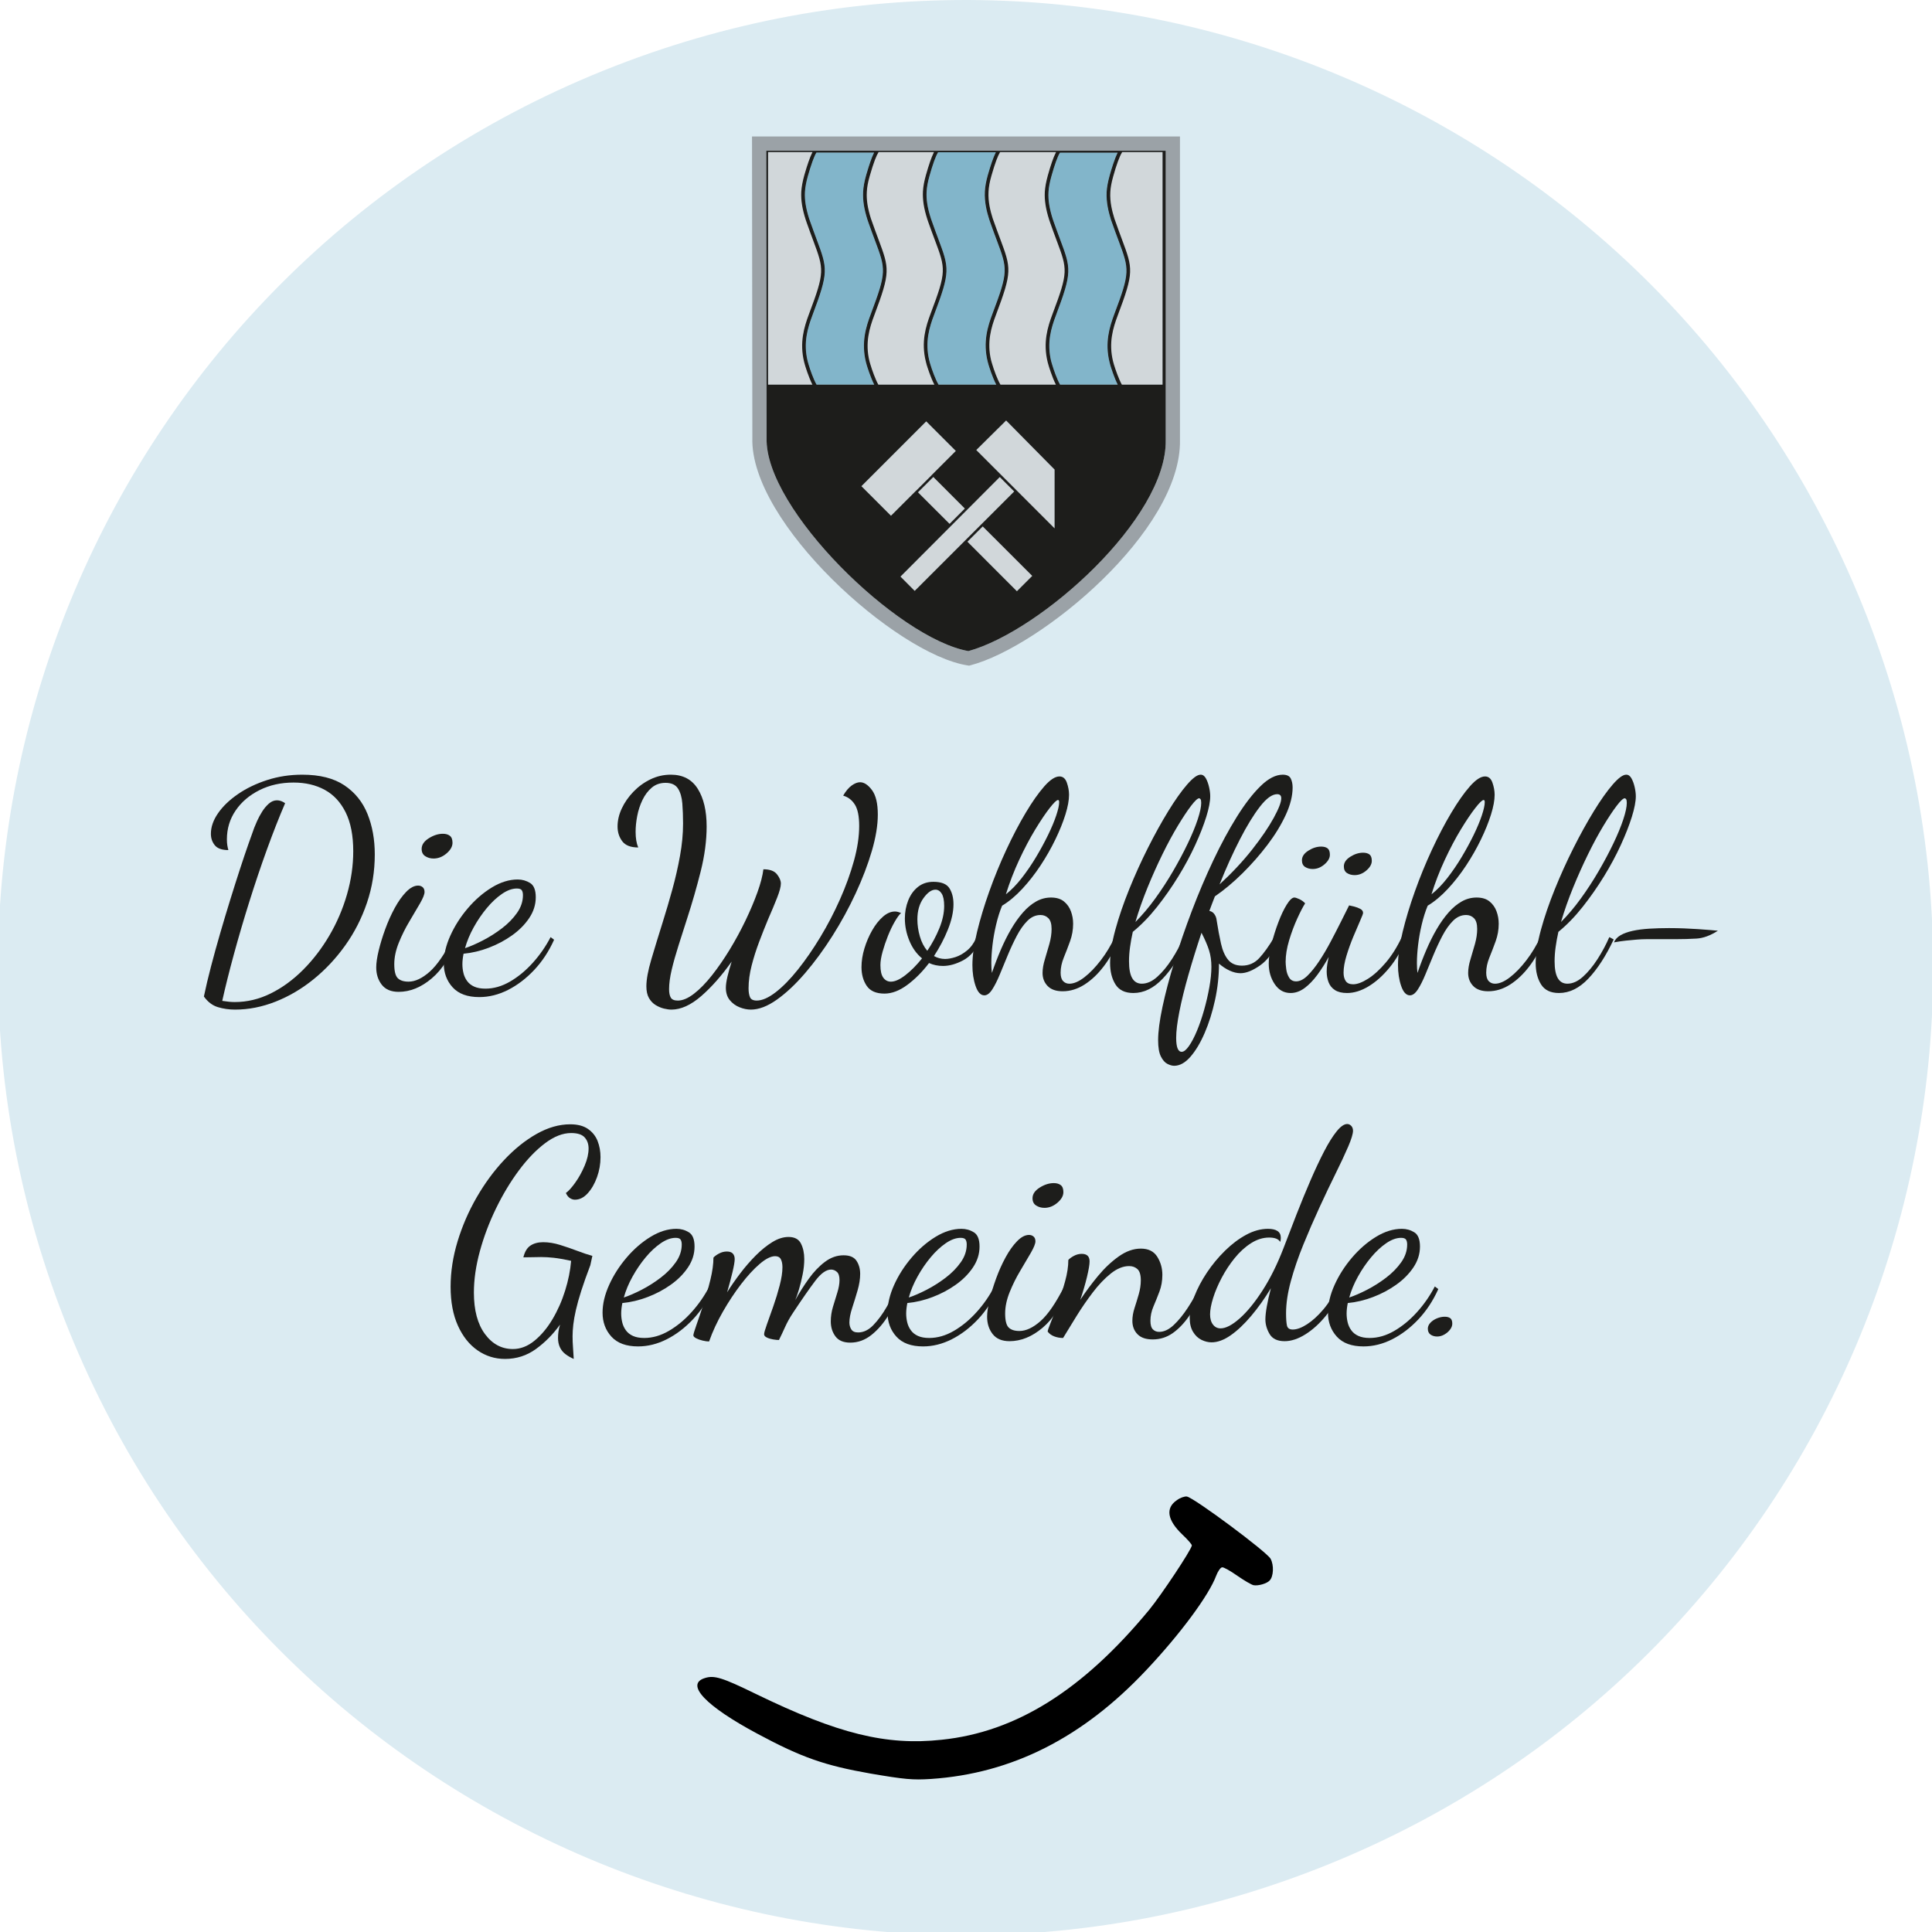 <svg xmlns="http://www.w3.org/2000/svg" xmlns:xlink="http://www.w3.org/1999/xlink" id="Ebene_1" x="0px" y="0px" viewBox="0 0 500 500" style="enable-background:new 0 0 500 500;" xml:space="preserve"><style type="text/css">	.st0{clip-path:url(#SVGID_00000114061702785323078540000017607800741365399707_);fill:#DBEBF2;}	.st1{fill:#1D1D1B;}	.st2{clip-path:url(#SVGID_00000132789632667393393190000004525711925549032615_);}	.st3{fill:#9BA2A7;}	.st4{fill:#D1D7DA;}	.st5{fill:#82B5CA;}</style><g>	<defs>		<rect id="SVGID_1_" x="-8.939" width="517.658" height="500.84"></rect>	</defs>	<clipPath id="SVGID_00000068641375530796749590000012671100961815845040_">		<use xlink:href="#SVGID_1_" style="overflow:visible;"></use>	</clipPath>	<path style="clip-path:url(#SVGID_00000068641375530796749590000012671100961815845040_);fill:#DBEBF2;" d="M343.673,482.543  c128.199-51.796,190.135-197.706,138.339-325.905C430.216,28.438,284.307-33.497,156.107,18.299  S-34.028,216.005,17.768,344.204S215.474,534.339,343.673,482.543"></path></g><g>	<g>		<path class="st1" d="M60.83,261.285c-1.558,0-3.04-0.215-4.445-0.641   c-1.407-0.428-2.612-1.345-3.616-2.75c0.501-2.411,1.117-5.01,1.846-7.797   c0.728-2.788,1.519-5.65,2.374-8.588c0.853-2.938,1.72-5.826,2.599-8.664   c0.878-2.837,1.72-5.486,2.523-7.948c0.803-2.46,1.532-4.621,2.185-6.479   c0.652-1.858,1.155-3.265,1.507-4.219c0.15-0.401,0.401-0.991,0.753-1.771   c0.351-0.778,0.778-1.569,1.281-2.373c0.501-0.803,1.079-1.494,1.732-2.072   c0.652-0.577,1.356-0.866,2.109-0.866c0.703,0,1.406,0.252,2.11,0.753   c-1.558,3.616-3.126,7.609-4.709,11.979c-1.582,4.37-3.102,8.878-4.558,13.523   c-1.458,4.646-2.788,9.18-3.993,13.599c-1.205,4.42-2.21,8.438-3.013,12.054   c0.703,0.101,1.292,0.176,1.771,0.227c0.477,0.049,0.966,0.075,1.469,0.075   c3.214,0,6.315-0.742,9.304-2.223c2.988-1.482,5.775-3.515,8.363-6.102   c2.586-2.587,4.859-5.55,6.818-8.891c1.959-3.339,3.477-6.88,4.558-10.623   c1.079-3.741,1.62-7.47,1.62-11.188c0-4.068-0.653-7.421-1.959-10.058   c-1.307-2.637-3.115-4.583-5.424-5.839c-2.311-1.255-4.998-1.883-8.061-1.883   c-3.265,0-6.204,0.653-8.814,1.959c-2.612,1.307-4.671,3.064-6.178,5.273   c-1.507,2.21-2.26,4.697-2.26,7.458c0,0.603,0.038,1.13,0.113,1.582   c0.075,0.452,0.162,0.854,0.264,1.206c-1.658,0-2.825-0.415-3.503-1.243   c-0.678-0.829-1.017-1.82-1.017-2.976c0-1.757,0.615-3.528,1.846-5.311   c1.23-1.782,2.938-3.428,5.123-4.935c2.185-1.507,4.708-2.724,7.572-3.654   c2.863-0.929,5.901-1.394,9.116-1.394c4.52,0,8.148,0.917,10.886,2.75   c2.737,1.834,4.733,4.307,5.989,7.42c1.255,3.115,1.883,6.605,1.883,10.472   c0,4.37-0.678,8.551-2.034,12.544c-1.356,3.993-3.228,7.66-5.613,10.999   c-2.386,3.341-5.111,6.253-8.174,8.739c-3.064,2.486-6.341,4.419-9.832,5.801   C67.848,260.594,64.345,261.285,60.83,261.285z"></path>		<path class="st1" d="M103.169,256.689c-1.959,0-3.416-0.616-4.37-1.846   c-0.955-1.23-1.431-2.725-1.431-4.483c0-1.155,0.214-2.611,0.64-4.37   c0.426-1.757,0.991-3.603,1.695-5.537c0.703-1.933,1.519-3.754,2.448-5.462   c0.929-1.707,1.921-3.101,2.976-4.182c1.055-1.079,2.083-1.62,3.089-1.62   c0.452,0,0.84,0.139,1.167,0.415c0.326,0.276,0.49,0.691,0.49,1.243   c0,0.603-0.39,1.582-1.168,2.938c-0.779,1.356-1.695,2.914-2.75,4.671   c-1.055,1.759-1.972,3.604-2.75,5.537c-0.779,1.934-1.167,3.78-1.167,5.538   c0,1.808,0.301,3.014,0.904,3.616s1.532,0.904,2.788,0.904c1.707,0,3.528-0.854,5.462-2.562   c1.933-1.706,3.98-4.695,6.14-8.964l0.678,0.753c-1.457,4.32-3.554,7.635-6.291,9.944   C108.982,255.533,106.132,256.689,103.169,256.689z M112.21,222.185c-0.804,0-1.52-0.2-2.147-0.603   c-0.629-0.401-0.942-1.029-0.942-1.884c0-1.055,0.614-1.97,1.846-2.75   c1.23-0.778,2.449-1.168,3.654-1.168c0.753,0,1.356,0.177,1.808,0.527   c0.452,0.352,0.678,0.955,0.678,1.808c0,0.955-0.516,1.872-1.544,2.75   C114.532,221.746,113.416,222.185,112.21,222.185z"></path>		<path class="st1" d="M124.038,258.045c-3.064,0-5.362-0.841-6.893-2.523   c-1.532-1.682-2.298-3.754-2.298-6.215c0-2.26,0.565-4.645,1.695-7.157   c1.13-2.511,2.637-4.871,4.521-7.082c1.883-2.209,3.955-4.005,6.215-5.387   c2.26-1.381,4.494-2.072,6.705-2.072c1.155,0,2.223,0.301,3.202,0.904   c0.979,0.603,1.469,1.834,1.469,3.691c0,1.909-0.565,3.705-1.695,5.387   c-1.13,1.683-2.612,3.177-4.445,4.482c-1.834,1.307-3.842,2.373-6.027,3.202   c-2.185,0.829-4.358,1.345-6.517,1.544c-0.102,0.503-0.177,0.979-0.226,1.432   c-0.051,0.452-0.075,0.879-0.075,1.281c0,0.753,0.087,1.507,0.264,2.26   c0.175,0.754,0.489,1.444,0.941,2.072c0.452,0.629,1.066,1.117,1.846,1.469   c0.778,0.351,1.745,0.527,2.901,0.527c2.159,0,4.294-0.615,6.403-1.846   c2.11-1.23,4.068-2.85,5.876-4.859c1.808-2.008,3.34-4.219,4.596-6.629l0.904,0.678   c-1.356,3.014-3.077,5.626-5.161,7.835c-2.084,2.211-4.345,3.929-6.78,5.16   C129.022,257.43,126.549,258.045,124.038,258.045z M120.346,245.389   c1.356-0.452,2.888-1.117,4.596-1.997c1.707-0.878,3.353-1.921,4.935-3.126s2.888-2.536,3.917-3.993   c1.029-1.457,1.544-2.988,1.544-4.596c0-0.552-0.101-0.979-0.301-1.281   c-0.201-0.301-0.628-0.452-1.281-0.452c-1.206,0-2.486,0.465-3.842,1.394   c-1.356,0.93-2.663,2.147-3.917,3.654c-1.256,1.506-2.386,3.164-3.39,4.972   C121.601,241.772,120.848,243.581,120.346,245.389z"></path>		<path class="st1" d="M173.76,261.285c-0.553,0-1.193-0.089-1.921-0.264   c-0.729-0.177-1.444-0.479-2.147-0.904c-0.704-0.428-1.28-1.03-1.732-1.809   c-0.452-0.779-0.678-1.796-0.678-3.051c0-1.758,0.426-4.08,1.281-6.969   c0.854-2.888,1.833-6.089,2.938-9.605c0.854-2.712,1.683-5.524,2.486-8.438   c0.803-2.912,1.469-5.826,1.997-8.739c0.527-2.912,0.791-5.7,0.791-8.362   c0-1.857-0.063-3.59-0.188-5.198c-0.126-1.607-0.502-2.9-1.13-3.88   c-0.629-0.979-1.695-1.469-3.202-1.469c-1.407,0-2.599,0.415-3.578,1.243   c-0.979,0.829-1.784,1.896-2.411,3.202c-0.628,1.307-1.081,2.688-1.356,4.144   c-0.277,1.457-0.415,2.813-0.415,4.068c0,1.658,0.226,3.014,0.678,4.068   c-1.959,0-3.341-0.539-4.144-1.62c-0.804-1.08-1.206-2.347-1.206-3.805   c0-1.556,0.364-3.114,1.093-4.671c0.727-1.556,1.732-3,3.013-4.332   c1.281-1.33,2.75-2.398,4.407-3.202c1.658-0.803,3.415-1.206,5.274-1.206   c3.113,0,5.436,1.218,6.969,3.654c1.531,2.437,2.297,5.688,2.297,9.756   c0,3.667-0.515,7.547-1.544,11.64c-1.03,4.094-2.173,8.074-3.428,11.941   c-0.804,2.512-1.57,4.91-2.298,7.195c-0.729,2.286-1.318,4.383-1.77,6.291   c-0.452,1.91-0.678,3.591-0.678,5.047c0,0.954,0.15,1.683,0.452,2.186   c0.301,0.501,0.904,0.753,1.808,0.753c1.255,0,2.648-0.591,4.181-1.771   c1.531-1.181,3.089-2.774,4.671-4.784c1.582-2.008,3.113-4.23,4.596-6.667   c1.48-2.436,2.837-4.935,4.068-7.496c1.23-2.562,2.26-4.997,3.089-7.308   c0.829-2.31,1.343-4.294,1.544-5.952c1.658,0,2.825,0.427,3.503,1.281   c0.678,0.854,1.017,1.657,1.017,2.411c0,0.804-0.327,2.034-0.979,3.691   c-0.653,1.658-1.432,3.516-2.335,5.575c-0.753,1.808-1.52,3.742-2.298,5.801   c-0.779,2.06-1.431,4.119-1.958,6.178c-0.528,2.06-0.791,4.019-0.791,5.876   c0,0.953,0.125,1.72,0.377,2.298c0.25,0.577,0.829,0.866,1.733,0.866   c1.405,0,3.038-0.716,4.897-2.146c1.857-1.432,3.778-3.391,5.763-5.877   c1.983-2.486,3.917-5.285,5.801-8.4c1.884-3.114,3.579-6.366,5.085-9.756s2.712-6.717,3.616-9.982   c0.904-3.264,1.356-6.277,1.356-9.041c0-2.511-0.376-4.356-1.13-5.537   c-0.753-1.18-1.759-1.946-3.014-2.298c0.703-1.206,1.443-2.083,2.223-2.637   c0.778-0.552,1.494-0.829,2.147-0.829c1.055,0,2.083,0.678,3.089,2.034   c1.004,1.356,1.507,3.465,1.507,6.328c0,2.763-0.516,5.902-1.544,9.417   c-1.03,3.517-2.424,7.17-4.181,10.962c-1.759,3.793-3.767,7.471-6.027,11.037   c-2.26,3.566-4.621,6.78-7.082,9.643c-2.461,2.863-4.897,5.148-7.308,6.856   c-2.411,1.707-4.646,2.562-6.705,2.562c-0.955,0-1.934-0.201-2.938-0.603   c-1.005-0.403-1.846-1.018-2.523-1.847c-0.678-0.828-1.017-1.896-1.017-3.201   c0-0.754,0.138-1.72,0.414-2.9c0.275-1.18,0.641-2.474,1.093-3.88   c-2.562,3.617-5.187,6.592-7.873,8.927C178.794,260.117,176.22,261.285,173.76,261.285z"></path>		<path class="st1" d="M228.906,257.142c-2.16,0-3.691-0.667-4.596-1.997   c-0.904-1.33-1.356-2.949-1.356-4.859c0-1.556,0.252-3.164,0.753-4.822   c0.501-1.657,1.168-3.213,1.997-4.671c0.829-1.456,1.757-2.637,2.788-3.541   c1.029-0.904,2.072-1.356,3.126-1.356c0.25,0,0.514,0.038,0.791,0.113   c0.275,0.075,0.539,0.164,0.791,0.264c-0.452,0.402-0.993,1.143-1.62,2.222   c-0.628,1.081-1.218,2.311-1.77,3.691c-0.553,1.382-1.017,2.75-1.394,4.106   c-0.376,1.356-0.565,2.512-0.565,3.466c0,1.507,0.251,2.599,0.753,3.277   c0.501,0.679,1.155,1.018,1.959,1.018c1.055,0,2.31-0.565,3.767-1.695   c1.456-1.131,2.888-2.573,4.294-4.332c-1.407-1.155-2.499-2.674-3.277-4.558   c-0.779-1.883-1.167-3.804-1.167-5.763c0-1.657,0.288-3.213,0.866-4.671   c0.577-1.456,1.418-2.624,2.524-3.503c1.104-0.878,2.436-1.318,3.993-1.318   c2.059,0,3.439,0.553,4.144,1.658c0.703,1.105,1.055,2.486,1.055,4.144   c0,1.958-0.478,4.132-1.431,6.517c-0.955,2.386-2.16,4.684-3.616,6.894   c0.904,0.502,1.857,0.753,2.863,0.753c0.803,0,1.707-0.163,2.712-0.49   c1.004-0.326,1.997-0.891,2.976-1.695c0.979-0.803,1.771-1.883,2.373-3.239l0.903,0.753   c-1.004,2.361-2.423,4.03-4.256,5.01c-1.834,0.979-3.579,1.469-5.236,1.469   c-0.653,0-1.281-0.062-1.884-0.188c-0.603-0.125-1.181-0.313-1.732-0.565   c-1.708,2.259-3.579,4.143-5.613,5.65S230.814,257.142,228.906,257.142z M239.981,246.066   c1.255-1.857,2.298-3.804,3.126-5.838s1.243-3.955,1.243-5.763c0-1.457-0.214-2.524-0.641-3.202   c-0.427-0.678-0.967-1.017-1.62-1.017c-1.005,0-2.034,0.729-3.089,2.185   c-1.055,1.457-1.582,3.29-1.582,5.5c0,1.458,0.213,2.926,0.641,4.407   C238.486,243.819,239.126,245.062,239.981,246.066z"></path>		<path class="st1" d="M254.746,257.594c-0.954,0-1.707-0.805-2.26-2.411s-0.828-3.415-0.828-5.424   c0-2.411,0.4-5.274,1.205-8.588c0.803-3.315,1.857-6.805,3.164-10.472   c1.305-3.666,2.774-7.257,4.407-10.773c1.632-3.515,3.302-6.705,5.01-9.568   c1.707-2.863,3.314-5.147,4.822-6.855c1.506-1.707,2.812-2.562,3.916-2.562   c0.904,0,1.545,0.54,1.922,1.62c0.377,1.081,0.564,2.123,0.564,3.126   c0,1.407-0.314,3.115-0.941,5.123c-0.629,2.009-1.494,4.157-2.6,6.441   c-1.104,2.286-2.385,4.533-3.842,6.743c-1.457,2.211-3.039,4.232-4.746,6.065   c-1.708,1.834-3.44,3.277-5.198,4.332c-0.603,1.458-1.118,3.089-1.544,4.897   c-0.428,1.808-0.741,3.579-0.942,5.312c-0.201,1.732-0.301,3.277-0.301,4.633   c0,0.553,0.012,1.03,0.037,1.431c0.025,0.402,0.062,0.779,0.113,1.13   c0.703-2.059,1.469-4.055,2.298-5.989c0.829-1.933,1.72-3.716,2.675-5.349   c0.953-1.632,1.97-3.063,3.052-4.294c1.078-1.23,2.221-2.185,3.428-2.863   c1.205-0.678,2.486-1.017,3.842-1.017c1.404,0,2.523,0.339,3.352,1.017   c0.83,0.678,1.432,1.533,1.809,2.562c0.377,1.03,0.564,2.098,0.564,3.202   c0,1.558-0.264,3.064-0.791,4.521c-0.527,1.457-1.066,2.863-1.619,4.219s-0.828,2.663-0.828,3.917   c0,1.006,0.213,1.733,0.641,2.185c0.426,0.452,0.965,0.679,1.619,0.679   c1.154,0,2.449-0.553,3.879-1.657c1.432-1.104,2.852-2.574,4.258-4.408   c1.404-1.833,2.611-3.829,3.615-5.989l0.98,0.904c-1.055,2.461-2.336,4.684-3.842,6.667   c-1.508,1.985-3.166,3.554-4.973,4.708c-1.809,1.155-3.691,1.732-5.65,1.732   c-1.709,0-3.002-0.451-3.881-1.355s-1.318-2.034-1.318-3.391c0-1.054,0.201-2.234,0.604-3.541   c0.4-1.306,0.791-2.637,1.168-3.993c0.377-1.356,0.564-2.637,0.564-3.842   c0-1.306-0.277-2.234-0.828-2.788c-0.555-0.552-1.232-0.829-2.035-0.829   c-1.256,0-2.385,0.502-3.391,1.506c-1.004,1.005-1.92,2.298-2.749,3.88   c-0.828,1.583-1.607,3.253-2.336,5.01c-0.729,1.759-1.419,3.428-2.071,5.01   c-0.653,1.582-1.307,2.874-1.958,3.88C256.127,257.091,255.449,257.594,254.746,257.594z    M260.321,231.451c1.405-1.104,2.774-2.511,4.105-4.219c1.33-1.707,2.574-3.528,3.73-5.462   c1.154-1.933,2.184-3.829,3.088-5.688c0.904-1.857,1.607-3.541,2.109-5.047s0.754-2.637,0.754-3.39   c0-0.251-0.025-0.415-0.076-0.49s-0.125-0.113-0.225-0.113c-0.354,0-1.068,0.691-2.148,2.072   c-1.08,1.382-2.322,3.228-3.729,5.538c-1.406,2.311-2.787,4.923-4.144,7.835   C262.431,225.399,261.275,228.388,260.321,231.451z"></path>		<path class="st1" d="M293.319,256.99c-2.16,0-3.704-0.741-4.633-2.222   c-0.931-1.481-1.395-3.327-1.395-5.538c0-2.411,0.452-5.274,1.356-8.589   c0.904-3.314,2.097-6.805,3.578-10.472c1.481-3.666,3.102-7.244,4.859-10.736   c1.758-3.49,3.516-6.667,5.274-9.53c1.757-2.863,3.377-5.148,4.858-6.856   c1.481-1.707,2.649-2.562,3.504-2.562c0.552,0,1.004,0.314,1.355,0.942   c0.352,0.628,0.628,1.382,0.829,2.26c0.2,0.879,0.302,1.67,0.302,2.373   c0,1.356-0.34,3.126-1.018,5.311c-0.678,2.185-1.633,4.622-2.862,7.308   c-1.231,2.687-2.688,5.399-4.37,8.136c-1.684,2.738-3.516,5.362-5.5,7.873   c-1.984,2.512-4.081,4.671-6.29,6.479c-0.302,1.356-0.54,2.674-0.716,3.955   c-0.177,1.281-0.264,2.499-0.264,3.654c0,1.959,0.275,3.417,0.829,4.37   c0.552,0.955,1.38,1.432,2.485,1.432c1.356,0,2.699-0.603,4.031-1.809   c1.33-1.205,2.586-2.724,3.767-4.558c1.18-1.833,2.196-3.729,3.051-5.688l1.13,0.603   c-2.009,4.27-4.193,7.647-6.554,10.133C298.567,255.747,296.031,256.99,293.319,256.99z    M293.847,238.608c1.758-1.758,3.466-3.779,5.123-6.065c1.657-2.285,3.202-4.658,4.633-7.119   c1.432-2.46,2.699-4.847,3.805-7.157c1.104-2.31,1.959-4.381,2.562-6.215   c0.603-1.833,0.904-3.251,0.904-4.257c0-0.501-0.063-0.829-0.188-0.979   c-0.126-0.151-0.239-0.226-0.339-0.226c-0.402,0-1.093,0.64-2.071,1.921   c-0.979,1.281-2.123,3.002-3.429,5.161c-1.307,2.16-2.637,4.622-3.992,7.383   c-1.356,2.763-2.65,5.65-3.88,8.664C295.742,232.732,294.7,235.696,293.847,238.608z"></path>		<path class="st1" d="M303.865,275.825c-0.501,0-1.079-0.164-1.732-0.49   c-0.652-0.327-1.218-0.967-1.695-1.921c-0.477-0.954-0.716-2.361-0.716-4.219   c0-2.211,0.377-5.085,1.13-8.626c0.754-3.541,1.783-7.445,3.089-11.715   c1.306-4.268,2.812-8.651,4.521-13.146c1.707-4.494,3.553-8.839,5.537-13.033   c1.983-4.193,4.018-7.96,6.103-11.301c2.084-3.339,4.131-5.989,6.14-7.948   c2.009-1.959,3.918-2.938,5.726-2.938c1.056,0,1.745,0.327,2.072,0.979   c0.326,0.653,0.489,1.431,0.489,2.335c0,2.16-0.591,4.52-1.771,7.082   c-1.181,2.562-2.749,5.136-4.708,7.722c-1.959,2.587-4.119,5.048-6.479,7.383   c-2.361,2.335-4.746,4.332-7.156,5.989c-0.252,0.603-0.49,1.218-0.716,1.846   c-0.227,0.628-0.466,1.269-0.716,1.921c0.552,0.101,0.991,0.39,1.318,0.866   c0.326,0.478,0.515,0.992,0.564,1.544c0.352,2.26,0.728,4.282,1.131,6.064   c0.401,1.784,1.017,3.177,1.846,4.182c0.828,1.005,2.021,1.506,3.578,1.506   c1.758,0,3.239-0.64,4.445-1.921c1.205-1.281,2.511-3.101,3.917-5.462l1.13,0.753   c-1.256,3.013-2.851,5.198-4.783,6.554c-1.935,1.356-3.63,2.034-5.086,2.034   c-0.903,0-1.846-0.226-2.825-0.678c-0.979-0.452-1.896-1.055-2.749-1.808   c0,3.165-0.34,6.302-1.018,9.417c-0.678,3.113-1.57,5.951-2.675,8.513s-2.335,4.621-3.691,6.178   C306.729,275.046,305.321,275.825,303.865,275.825z M305.824,272.209c0.552,0,1.18-0.503,1.884-1.507   c0.702-1.006,1.394-2.324,2.071-3.955c0.678-1.633,1.293-3.428,1.846-5.387   c0.552-1.959,1.004-3.918,1.356-5.877c0.351-1.958,0.527-3.716,0.527-5.273   c0-1.557-0.201-2.976-0.603-4.257c-0.403-1.281-1.055-2.799-1.959-4.558   c-1.256,3.767-2.387,7.409-3.391,10.924c-1.005,3.516-1.783,6.68-2.335,9.493   c-0.553,2.812-0.829,5.072-0.829,6.78C304.393,271.003,304.869,272.209,305.824,272.209z    M315.618,228.89c3.264-3.014,6.089-6.039,8.476-9.078c2.385-3.038,4.23-5.75,5.537-8.137   c1.306-2.385,1.959-4.08,1.959-5.085c0-0.703-0.353-1.055-1.055-1.055   c-1.307,0-2.788,1.067-4.445,3.202c-1.657,2.135-3.39,4.96-5.198,8.476   C319.084,220.729,317.325,224.621,315.618,228.89z"></path>		<path class="st1" d="M334.001,256.99c-1.708,0-3.077-0.766-4.106-2.298   c-1.029-1.531-1.544-3.302-1.544-5.311c0-1.456,0.237-3.138,0.716-5.047   c0.477-1.908,1.066-3.792,1.771-5.65c0.702-1.857,1.432-3.39,2.185-4.596s1.405-1.808,1.959-1.808   c0.251,0,0.678,0.139,1.28,0.415c0.603,0.276,1.104,0.64,1.507,1.092   c-0.553,0.854-1.231,2.16-2.034,3.917c-0.804,1.759-1.507,3.642-2.109,5.65   c-0.603,2.009-0.904,3.868-0.904,5.575c0,0.402,0.05,1.017,0.151,1.846   c0.1,0.828,0.351,1.57,0.753,2.223c0.401,0.653,1.004,0.979,1.809,0.979   c0.953,0,1.933-0.49,2.938-1.47c1.005-0.979,2.021-2.247,3.052-3.804   c1.028-1.556,2.021-3.24,2.976-5.048c0.953-1.808,1.846-3.541,2.675-5.198   c0.828-1.657,1.519-3.038,2.071-4.144c0.302,0.051,0.74,0.151,1.318,0.301   c0.577,0.151,1.104,0.352,1.582,0.603c0.478,0.251,0.716,0.603,0.716,1.055   c0,0.201-0.252,0.866-0.753,1.996c-0.503,1.13-1.093,2.512-1.771,4.144   c-0.678,1.633-1.27,3.277-1.771,4.935c-0.503,1.658-0.754,3.115-0.754,4.37   c0,0.904,0.188,1.633,0.565,2.185c0.377,0.554,1.018,0.829,1.921,0.829   c1.055,0,2.336-0.477,3.843-1.432c1.507-0.953,3.038-2.347,4.596-4.181   c1.556-1.833,2.938-4.03,4.144-6.592l0.979,0.678c-1.055,2.712-2.437,5.111-4.144,7.195   c-1.708,2.085-3.516,3.705-5.424,4.859c-1.909,1.155-3.767,1.732-5.575,1.732   c-1.307,0-2.349-0.252-3.126-0.753c-0.779-0.503-1.332-1.181-1.658-2.034   c-0.327-0.854-0.489-1.782-0.489-2.787c0-0.603,0.05-1.218,0.15-1.846   c0.101-0.627,0.227-1.268,0.377-1.921c-0.904,1.657-1.884,3.202-2.938,4.633   s-2.16,2.573-3.314,3.428C336.461,256.563,335.256,256.99,334.001,256.99z M339.727,224.897   c-0.753,0-1.406-0.176-1.959-0.527c-0.553-0.351-0.828-0.929-0.828-1.733   c0-0.954,0.552-1.782,1.657-2.486c1.104-0.703,2.209-1.055,3.314-1.055   c0.703,0,1.255,0.151,1.657,0.452c0.401,0.301,0.604,0.854,0.604,1.657   c0,0.855-0.466,1.684-1.395,2.486C341.848,224.495,340.831,224.897,339.727,224.897z M350.575,226.479   c-0.753,0-1.406-0.176-1.959-0.527c-0.553-0.351-0.828-0.929-0.828-1.733   c0-0.954,0.552-1.782,1.657-2.486c1.104-0.703,2.209-1.055,3.314-1.055   c0.703,0,1.255,0.151,1.657,0.452c0.401,0.301,0.604,0.854,0.604,1.657   c0,0.855-0.466,1.684-1.395,2.486C352.696,226.078,351.68,226.479,350.575,226.479z"></path>		<path class="st1" d="M364.888,257.594c-0.955,0-1.708-0.805-2.261-2.411s-0.828-3.415-0.828-5.424   c0-2.411,0.401-5.274,1.205-8.588c0.803-3.315,1.857-6.805,3.164-10.472   c1.306-3.666,2.774-7.257,4.407-10.773c1.632-3.515,3.303-6.705,5.011-9.568   c1.706-2.863,3.314-5.147,4.821-6.855c1.507-1.707,2.812-2.562,3.917-2.562   c0.904,0,1.545,0.54,1.922,1.62c0.376,1.081,0.564,2.123,0.564,3.126   c0,1.407-0.314,3.115-0.941,5.123c-0.629,2.009-1.495,4.157-2.6,6.441   c-1.104,2.286-2.386,4.533-3.842,6.743c-1.457,2.211-3.039,4.232-4.746,6.065   c-1.708,1.834-3.441,3.277-5.198,4.332c-0.603,1.458-1.118,3.089-1.545,4.897   s-0.741,3.579-0.941,5.312c-0.201,1.732-0.302,3.277-0.302,4.633c0,0.553,0.012,1.03,0.038,1.431   c0.024,0.402,0.062,0.779,0.113,1.13c0.702-2.059,1.469-4.055,2.298-5.989   c0.828-1.933,1.72-3.716,2.674-5.349c0.954-1.632,1.971-3.063,3.052-4.294   c1.079-1.23,2.222-2.185,3.428-2.863c1.205-0.678,2.486-1.017,3.842-1.017   c1.405,0,2.524,0.339,3.353,1.017c0.829,0.678,1.432,1.533,1.809,2.562   c0.376,1.03,0.564,2.098,0.564,3.202c0,1.558-0.264,3.064-0.791,4.521   c-0.527,1.457-1.067,2.863-1.619,4.219c-0.554,1.356-0.829,2.663-0.829,3.917   c0,1.006,0.213,1.733,0.641,2.185c0.426,0.452,0.966,0.679,1.619,0.679   c1.155,0,2.449-0.553,3.88-1.657c1.432-1.104,2.851-2.574,4.257-4.408   c1.405-1.833,2.611-3.829,3.616-5.989l0.979,0.904c-1.055,2.461-2.335,4.684-3.842,6.667   c-1.507,1.985-3.165,3.554-4.973,4.708c-1.809,1.155-3.691,1.732-5.65,1.732   c-1.708,0-3.002-0.451-3.88-1.355c-0.879-0.904-1.318-2.034-1.318-3.391   c0-1.054,0.2-2.234,0.603-3.541c0.401-1.306,0.791-2.637,1.168-3.993   c0.377-1.356,0.565-2.637,0.565-3.842c0-1.306-0.277-2.234-0.829-2.788   c-0.554-0.552-1.231-0.829-2.034-0.829c-1.256,0-2.386,0.502-3.391,1.506   c-1.005,1.005-1.921,2.298-2.749,3.88c-0.829,1.583-1.608,3.253-2.336,5.01   c-0.729,1.759-1.42,3.428-2.071,5.01c-0.653,1.582-1.307,2.874-1.959,3.88   C366.269,257.091,365.59,257.594,364.888,257.594z M370.463,231.451   c1.405-1.104,2.774-2.511,4.105-4.219c1.33-1.707,2.573-3.528,3.729-5.462   c1.154-1.933,2.185-3.829,3.089-5.688c0.904-1.857,1.606-3.541,2.109-5.047   c0.501-1.507,0.753-2.637,0.753-3.39c0-0.251-0.025-0.415-0.075-0.49   c-0.051-0.075-0.126-0.113-0.226-0.113c-0.353,0-1.068,0.691-2.147,2.072   c-1.08,1.382-2.323,3.228-3.729,5.538c-1.406,2.311-2.787,4.923-4.144,7.835   C372.572,225.399,371.416,228.388,370.463,231.451z"></path>		<path class="st1" d="M403.461,256.99c-2.16,0-3.704-0.741-4.633-2.222   c-0.931-1.481-1.395-3.327-1.395-5.538c0-2.411,0.452-5.274,1.356-8.589   c0.904-3.314,2.097-6.805,3.578-10.472c1.481-3.666,3.102-7.244,4.859-10.736   c1.758-3.49,3.516-6.667,5.274-9.53c1.757-2.863,3.377-5.148,4.858-6.856   c1.481-1.707,2.649-2.562,3.504-2.562c0.552,0,1.004,0.314,1.355,0.942   c0.352,0.628,0.628,1.382,0.829,2.26c0.2,0.879,0.302,1.67,0.302,2.373   c0,1.356-0.34,3.126-1.018,5.311c-0.678,2.185-1.633,4.622-2.862,7.308   c-1.231,2.687-2.688,5.399-4.37,8.136c-1.684,2.738-3.516,5.362-5.5,7.873   c-1.984,2.512-4.081,4.671-6.29,6.479c-0.302,1.356-0.54,2.674-0.716,3.955   c-0.177,1.281-0.264,2.499-0.264,3.654c0,1.959,0.275,3.417,0.829,4.37   c0.552,0.955,1.38,1.432,2.485,1.432c1.356,0,2.699-0.603,4.031-1.809   c1.33-1.205,2.586-2.724,3.767-4.558c1.18-1.833,2.196-3.729,3.051-5.688l1.13,0.603   c-2.009,4.27-4.193,7.647-6.554,10.133C408.709,255.747,406.173,256.99,403.461,256.99z    M403.988,238.608c1.758-1.758,3.466-3.779,5.123-6.065c1.657-2.285,3.202-4.658,4.633-7.119   c1.432-2.46,2.699-4.847,3.805-7.157c1.104-2.31,1.959-4.381,2.562-6.215   c0.603-1.833,0.904-3.251,0.904-4.257c0-0.501-0.063-0.829-0.188-0.979   c-0.126-0.151-0.239-0.226-0.339-0.226c-0.402,0-1.093,0.64-2.071,1.921   c-0.979,1.281-2.123,3.002-3.429,5.161c-1.307,2.16-2.637,4.622-3.992,7.383   c-1.356,2.763-2.65,5.65-3.88,8.664C405.884,232.732,404.842,235.696,403.988,238.608z"></path>		<path class="st1" d="M417.699,243.882c0.302-0.753,0.866-1.368,1.695-1.846   c0.829-0.477,1.87-0.854,3.127-1.13c1.255-0.276,2.686-0.464,4.294-0.565   c1.606-0.1,3.314-0.15,5.123-0.15c1.355,0,2.661,0.026,3.917,0.075   c1.255,0.051,2.449,0.113,3.579,0.188c1.13,0.075,2.134,0.15,3.014,0.226   c0.878,0.075,1.594,0.139,2.146,0.188c-1.959,1.256-3.805,1.934-5.537,2.034   c-1.732,0.102-3.479,0.151-5.236,0.151c-1.355,0-2.7,0-4.03,0c-1.331,0-2.523,0-3.578,0   c-0.854,0-1.733,0.038-2.637,0.113c-0.904,0.076-1.834,0.164-2.788,0.264   C419.834,243.531,418.804,243.682,417.699,243.882z"></path>	</g></g><g>	<g>		<path class="st1" d="M130.706,351.691c-2.612,0-4.985-0.742-7.12-2.223   c-2.135-1.482-3.83-3.616-5.085-6.404c-1.256-2.787-1.884-6.14-1.884-10.057   c0-3.867,0.603-7.785,1.808-11.753c1.206-3.967,2.85-7.76,4.935-11.376   c2.083-3.616,4.457-6.843,7.119-9.681c2.662-2.837,5.462-5.086,8.4-6.743   c2.938-1.657,5.838-2.486,8.701-2.486c1.908,0,3.44,0.402,4.596,1.206   c1.155,0.804,1.983,1.846,2.486,3.126c0.501,1.281,0.753,2.675,0.753,4.182   c0,1.759-0.302,3.479-0.904,5.16c-0.603,1.684-1.407,3.077-2.411,4.182   c-1.005,1.105-2.109,1.657-3.315,1.657c-0.403,0-0.817-0.125-1.243-0.377   c-0.427-0.251-0.791-0.702-1.092-1.355c0.703-0.502,1.519-1.406,2.448-2.713   c0.929-1.305,1.733-2.762,2.411-4.369c0.678-1.606,1.017-3.089,1.017-4.445   c0-1.154-0.339-2.109-1.017-2.862c-0.678-0.754-1.846-1.13-3.503-1.13   c-2.16,0-4.407,0.879-6.743,2.637c-2.335,1.759-4.596,4.105-6.78,7.044   c-2.185,2.938-4.157,6.215-5.914,9.831c-1.759,3.616-3.152,7.308-4.181,11.075   c-1.03,3.767-1.544,7.333-1.544,10.697c0,4.571,0.953,8.149,2.863,10.736   c1.908,2.586,4.319,3.88,7.232,3.88c1.958,0,3.816-0.716,5.575-2.147   c1.758-1.432,3.315-3.289,4.671-5.575c1.356-2.284,2.449-4.758,3.277-7.421   c0.829-2.661,1.343-5.223,1.544-7.684c-1.859-0.401-3.365-0.665-4.52-0.791   c-1.156-0.125-2.236-0.188-3.24-0.188c-0.653,0-1.344,0.013-2.072,0.037   c-0.729,0.026-1.57,0.038-2.524,0.038c0.351-1.456,0.967-2.474,1.846-3.052   c0.878-0.576,1.971-0.866,3.277-0.866c1.406,0,2.875,0.239,4.407,0.716   c1.532,0.479,3.025,0.992,4.483,1.545c1.456,0.553,2.737,0.979,3.842,1.28l-0.527,2.411   c-0.955,2.512-1.732,4.708-2.335,6.592c-0.603,1.884-1.067,3.541-1.394,4.973   c-0.327,1.431-0.553,2.7-0.678,3.804c-0.126,1.105-0.188,2.11-0.188,3.014   c0,1.005,0.038,1.983,0.113,2.938c0.075,0.953,0.138,1.933,0.188,2.938   c-0.804-0.353-1.52-0.767-2.147-1.243c-0.628-0.479-1.105-1.068-1.431-1.771   c-0.327-0.704-0.49-1.507-0.49-2.411c0-0.553,0.038-1.105,0.113-1.657   c0.076-0.552,0.213-1.155,0.415-1.809c-1.808,2.512-3.893,4.621-6.253,6.329   C136.33,350.837,133.668,351.691,130.706,351.691z"></path>		<path class="st1" d="M165.133,348.451c-3.064,0-5.362-0.841-6.893-2.523   c-1.532-1.682-2.298-3.754-2.298-6.215c0-2.261,0.565-4.646,1.695-7.157   c1.13-2.511,2.637-4.871,4.521-7.082c1.883-2.21,3.955-4.005,6.215-5.387   c2.26-1.381,4.494-2.071,6.705-2.071c1.155,0,2.223,0.301,3.202,0.903   c0.979,0.603,1.469,1.834,1.469,3.691c0,1.91-0.565,3.705-1.695,5.387   c-1.13,1.684-2.612,3.178-4.445,4.483c-1.834,1.307-3.842,2.373-6.027,3.201   c-2.185,0.829-4.358,1.345-6.517,1.545c-0.102,0.502-0.177,0.979-0.226,1.431   c-0.051,0.452-0.075,0.88-0.075,1.281c0,0.753,0.087,1.507,0.264,2.26   c0.175,0.754,0.489,1.444,0.941,2.072c0.452,0.629,1.066,1.117,1.846,1.469   c0.778,0.351,1.745,0.527,2.901,0.527c2.159,0,4.294-0.615,6.403-1.846   c2.11-1.23,4.068-2.85,5.876-4.859c1.808-2.008,3.34-4.219,4.596-6.63l0.904,0.679   c-1.356,3.014-3.077,5.625-5.161,7.835c-2.084,2.211-4.345,3.929-6.78,5.16   C170.118,347.836,167.645,348.451,165.133,348.451z M161.442,335.795   c1.356-0.452,2.888-1.117,4.596-1.996c1.707-0.879,3.353-1.922,4.935-3.127s2.888-2.535,3.917-3.993   c1.029-1.456,1.544-2.987,1.544-4.596c0-0.552-0.101-0.979-0.301-1.28   c-0.201-0.302-0.628-0.452-1.281-0.452c-1.206,0-2.486,0.465-3.842,1.394   c-1.356,0.931-2.663,2.147-3.917,3.654c-1.256,1.507-2.386,3.164-3.39,4.972   C162.697,332.179,161.943,333.986,161.442,335.795z"></path>		<path class="st1" d="M220.054,347.473c-1.759,0-3.04-0.541-3.842-1.62   c-0.804-1.079-1.206-2.373-1.206-3.88c0-1.255,0.188-2.511,0.565-3.767   c0.376-1.255,0.753-2.486,1.13-3.692c0.376-1.205,0.565-2.284,0.565-3.239   c0-1.004-0.226-1.707-0.678-2.109c-0.452-0.401-0.955-0.603-1.507-0.603   c-1.256,0-2.625,0.979-4.106,2.938c-1.482,1.958-3.403,4.721-5.764,8.287   c-0.804,1.205-1.482,2.424-2.034,3.653c-0.553,1.231-1.081,2.348-1.583,3.353   c-0.402,0-0.904-0.051-1.506-0.15c-0.603-0.102-1.143-0.264-1.62-0.49   c-0.478-0.226-0.715-0.515-0.715-0.866c0-0.351,0.238-1.192,0.715-2.523   c0.477-1.33,1.029-2.888,1.658-4.671c0.627-1.782,1.179-3.591,1.657-5.425   c0.477-1.832,0.716-3.401,0.716-4.708c0-0.854-0.139-1.545-0.415-2.072   c-0.276-0.527-0.766-0.791-1.469-0.791c-1.105,0-2.437,0.666-3.993,1.997   c-1.557,1.331-3.164,3.077-4.821,5.235c-1.658,2.16-3.228,4.533-4.709,7.119   c-1.482,2.588-2.674,5.161-3.578,7.723c-0.452,0-1.005-0.075-1.658-0.227   c-0.652-0.15-1.217-0.352-1.695-0.603c-0.477-0.252-0.716-0.502-0.716-0.753   c0-0.302,0.264-1.192,0.791-2.675c0.527-1.48,1.13-3.264,1.808-5.349   c0.678-2.084,1.281-4.206,1.808-6.366c0.527-2.159,0.791-4.068,0.791-5.726   c0.301-0.351,0.778-0.703,1.431-1.055c0.652-0.351,1.331-0.527,2.034-0.527   c0.703,0,1.217,0.177,1.544,0.527c0.326,0.352,0.49,0.829,0.49,1.432   c0,0.653-0.188,1.771-0.565,3.353s-0.842,3.327-1.394,5.235c1.004-1.606,2.147-3.251,3.428-4.935   c1.281-1.682,2.624-3.227,4.03-4.633c1.406-1.405,2.825-2.549,4.257-3.428   c1.431-0.879,2.825-1.318,4.181-1.318c1.556,0,2.624,0.564,3.202,1.694   c0.577,1.131,0.866,2.475,0.866,4.031c0,1.256-0.139,2.574-0.415,3.955   c-0.276,1.382-0.591,2.662-0.941,3.842c-0.352,1.181-0.678,2.123-0.979,2.825   c1.055-1.908,2.222-3.754,3.503-5.537c1.281-1.782,2.675-3.239,4.182-4.369   c1.506-1.131,3.113-1.695,4.821-1.695c1.607,0,2.724,0.478,3.353,1.432   c0.627,0.954,0.942,2.084,0.942,3.39c0,1.307-0.226,2.738-0.678,4.294   c-0.452,1.558-0.917,3.064-1.394,4.521c-0.478,1.457-0.716,2.712-0.716,3.767   c0,0.653,0.163,1.243,0.49,1.771c0.326,0.527,0.916,0.791,1.771,0.791   c1.405,0,2.724-0.64,3.955-1.921c1.23-1.28,2.373-2.837,3.428-4.671   c1.055-1.833,1.959-3.604,2.712-5.312l0.904,1.055c-0.804,2.11-1.834,4.208-3.089,6.291   c-1.256,2.085-2.725,3.805-4.407,5.161C223.908,346.794,222.062,347.473,220.054,347.473z"></path>		<path class="st1" d="M238.888,348.451c-3.064,0-5.362-0.841-6.893-2.523   c-1.532-1.682-2.298-3.754-2.298-6.215c0-2.261,0.565-4.646,1.695-7.157   c1.13-2.511,2.637-4.871,4.521-7.082c1.883-2.21,3.955-4.005,6.215-5.387   c2.26-1.381,4.494-2.071,6.705-2.071c1.155,0,2.223,0.301,3.202,0.903   c0.979,0.603,1.469,1.834,1.469,3.691c0,1.91-0.564,3.705-1.695,5.387   c-1.13,1.684-2.612,3.178-4.445,4.483c-1.834,1.307-3.842,2.373-6.027,3.201   c-2.185,0.829-4.358,1.345-6.517,1.545c-0.102,0.502-0.177,0.979-0.226,1.431   c-0.051,0.452-0.075,0.88-0.075,1.281c0,0.753,0.087,1.507,0.264,2.26   c0.175,0.754,0.489,1.444,0.941,2.072c0.452,0.629,1.066,1.117,1.846,1.469   c0.778,0.351,1.745,0.527,2.901,0.527c2.159,0,4.294-0.615,6.403-1.846   c2.11-1.23,4.068-2.85,5.876-4.859c1.809-2.008,3.34-4.219,4.596-6.63l0.904,0.679   c-1.355,3.014-3.076,5.625-5.16,7.835c-2.085,2.211-4.345,3.929-6.781,5.16   C243.873,347.836,241.399,348.451,238.888,348.451z M235.197,335.795   c1.356-0.452,2.888-1.117,4.596-1.996c1.707-0.879,3.353-1.922,4.935-3.127s2.888-2.535,3.917-3.993   c1.029-1.456,1.544-2.987,1.544-4.596c0-0.552-0.101-0.979-0.301-1.28   c-0.201-0.302-0.628-0.452-1.281-0.452c-1.206,0-2.486,0.465-3.842,1.394   c-1.356,0.931-2.663,2.147-3.917,3.654c-1.256,1.507-2.386,3.164-3.39,4.972   C236.452,332.179,235.698,333.986,235.197,335.795z"></path>		<path class="st1" d="M261.264,347.096c-1.959,0-3.416-0.616-4.37-1.846   c-0.954-1.23-1.431-2.725-1.431-4.482c0-1.155,0.213-2.611,0.64-4.37   c0.427-1.758,0.991-3.604,1.695-5.537c0.702-1.933,1.519-3.754,2.448-5.462   c0.929-1.707,1.921-3.101,2.977-4.182c1.055-1.079,2.083-1.619,3.088-1.619   c0.452,0,0.841,0.139,1.168,0.414c0.326,0.276,0.49,0.69,0.49,1.243   c0,0.603-0.391,1.582-1.168,2.938c-0.779,1.356-1.695,2.914-2.75,4.672s-1.972,3.604-2.75,5.537   c-0.779,1.934-1.168,3.779-1.168,5.537c0,1.808,0.302,3.014,0.904,3.616s1.531,0.904,2.787,0.904   c1.707,0,3.528-0.854,5.463-2.562c1.933-1.707,3.979-4.696,6.14-8.966l0.678,0.754   c-1.457,4.32-3.554,7.635-6.29,9.944C267.076,345.939,264.227,347.096,261.264,347.096z    M270.304,312.591c-0.804,0-1.52-0.2-2.147-0.603c-0.629-0.401-0.941-1.029-0.941-1.884   c0-1.055,0.614-1.971,1.846-2.75c1.23-0.777,2.449-1.167,3.654-1.167   c0.753,0,1.355,0.176,1.808,0.527s0.679,0.954,0.679,1.808c0,0.955-0.516,1.872-1.545,2.75   C272.626,312.151,271.51,312.591,270.304,312.591z"></path>		<path class="st1" d="M298.329,346.644c-1.759,0-3.077-0.452-3.955-1.356   c-0.88-0.903-1.318-2.059-1.318-3.465c0-1.055,0.188-2.159,0.564-3.315   c0.377-1.154,0.741-2.347,1.093-3.578c0.351-1.23,0.527-2.423,0.527-3.579   c0-1.405-0.289-2.373-0.866-2.9c-0.578-0.527-1.294-0.791-2.147-0.791   c-1.557,0-3.14,0.641-4.746,1.921c-1.607,1.281-3.164,2.914-4.671,4.897   c-1.507,1.984-2.913,4.03-4.219,6.14c-1.307,2.109-2.462,3.993-3.466,5.65   c-0.804,0-1.568-0.139-2.298-0.414c-0.728-0.276-1.292-0.691-1.694-1.243   c0-0.251,0.264-1.029,0.791-2.336c0.527-1.305,1.143-2.912,1.846-4.821   c0.702-1.908,1.33-3.867,1.883-5.876s0.829-3.843,0.829-5.5c0.302-0.351,0.778-0.702,1.431-1.055   c0.652-0.351,1.33-0.527,2.035-0.527c1.355,0,2.033,0.653,2.033,1.959   c0,0.804-0.226,2.147-0.678,4.03c-0.451,1.884-1.029,3.855-1.732,5.914   c1.355-2.059,2.875-4.105,4.558-6.14s3.478-3.729,5.387-5.086c1.908-1.355,3.816-2.034,5.726-2.034   c1.959,0,3.377,0.704,4.257,2.11c0.878,1.406,1.318,2.964,1.318,4.671   c0,1.557-0.252,3.001-0.754,4.331c-0.502,1.332-1.017,2.612-1.544,3.843   c-0.527,1.231-0.791,2.475-0.791,3.729c0,1.055,0.213,1.796,0.641,2.222   c0.426,0.428,0.966,0.641,1.619,0.641c1.255,0,2.511-0.59,3.768-1.771   c1.255-1.18,2.473-2.674,3.653-4.482c1.18-1.808,2.223-3.641,3.127-5.5l0.828,0.979   c-1.055,2.462-2.235,4.646-3.541,6.555c-1.307,1.909-2.737,3.416-4.294,4.521   C301.97,346.09,300.237,346.644,298.329,346.644z"></path>		<path class="st1" d="M313.547,347.396c-0.855,0-1.722-0.214-2.6-0.64   c-0.879-0.428-1.608-1.118-2.185-2.072c-0.577-0.953-0.866-2.159-0.866-3.616   c0-1.657,0.402-3.515,1.205-5.575c0.803-2.059,1.884-4.105,3.239-6.14   c1.356-2.034,2.912-3.918,4.671-5.65c1.758-1.732,3.591-3.113,5.5-4.144   c1.908-1.029,3.792-1.544,5.65-1.544c1.055,0,1.87,0.188,2.448,0.564   c0.577,0.377,0.866,0.968,0.866,1.771c0,0.201-0.013,0.377-0.037,0.527   c-0.026,0.15-0.063,0.327-0.113,0.527c-0.252-0.401-0.615-0.689-1.093-0.866   c-0.478-0.176-1.067-0.264-1.771-0.264c-1.607,0-3.177,0.489-4.708,1.469   c-1.533,0.979-2.938,2.261-4.219,3.843c-1.281,1.582-2.399,3.277-3.353,5.085   c-0.955,1.809-1.695,3.554-2.223,5.236s-0.791,3.102-0.791,4.256c0,1.105,0.251,1.985,0.753,2.637   c0.502,0.653,1.155,0.979,1.959,0.979c1.356,0,3.001-0.854,4.935-2.562   c1.933-1.706,3.904-4.117,5.914-7.232c2.009-3.113,3.816-6.754,5.425-10.924   c1.104-2.912,2.247-5.876,3.428-8.89c1.18-3.014,2.373-5.914,3.578-8.701   c1.205-2.788,2.373-5.273,3.503-7.459c1.131-2.185,2.21-3.917,3.24-5.198   c1.028-1.28,1.945-1.921,2.75-1.921c0.401,0,0.753,0.164,1.055,0.49   c0.301,0.327,0.451,0.741,0.451,1.242c0,0.805-0.414,2.174-1.242,4.106   c-0.829,1.934-1.91,4.245-3.24,6.931c-1.331,2.688-2.725,5.613-4.181,8.777   c-1.458,3.164-2.852,6.379-4.182,9.643c-1.331,3.266-2.411,6.417-3.239,9.455   c-0.829,3.04-1.243,5.814-1.243,8.325c0,1.406,0.075,2.461,0.226,3.164   c0.151,0.704,0.652,1.055,1.507,1.055c1.055,0,2.285-0.452,3.691-1.356   c1.406-0.903,2.812-2.185,4.22-3.842c1.405-1.657,2.637-3.641,3.691-5.952l0.903,0.679   c-0.954,2.562-2.26,4.859-3.917,6.894c-1.657,2.033-3.428,3.642-5.312,4.821   s-3.68,1.771-5.387,1.771c-1.858,0-3.152-0.616-3.88-1.846c-0.729-1.23-1.092-2.498-1.092-3.805   c0-0.854,0.124-1.983,0.376-3.391c0.251-1.405,0.603-2.963,1.055-4.671   c-1.607,2.663-3.314,5.061-5.123,7.195c-1.808,2.135-3.578,3.805-5.311,5.01   C316.748,346.794,315.103,347.396,313.547,347.396z"></path>		<path class="st1" d="M352.872,348.451c-3.064,0-5.362-0.841-6.894-2.523   c-1.531-1.682-2.298-3.754-2.298-6.215c0-2.261,0.565-4.646,1.695-7.157   c1.13-2.511,2.637-4.871,4.52-7.082c1.884-2.21,3.956-4.005,6.216-5.387   c2.26-1.381,4.494-2.071,6.705-2.071c1.154,0,2.223,0.301,3.202,0.903s1.469,1.834,1.469,3.691   c0,1.91-0.565,3.705-1.695,5.387c-1.13,1.684-2.612,3.178-4.444,4.483   c-1.834,1.307-3.843,2.373-6.027,3.201c-2.185,0.829-4.357,1.345-6.517,1.545   c-0.102,0.502-0.177,0.979-0.227,1.431c-0.05,0.452-0.075,0.88-0.075,1.281   c0,0.753,0.087,1.507,0.264,2.26c0.176,0.754,0.49,1.444,0.942,2.072   c0.451,0.629,1.066,1.117,1.846,1.469c0.777,0.351,1.744,0.527,2.9,0.527   c2.159,0,4.294-0.615,6.403-1.846s4.068-2.85,5.877-4.859c1.808-2.008,3.339-4.219,4.595-6.63   l0.904,0.679c-1.355,3.014-3.077,5.625-5.16,7.835c-2.085,2.211-4.345,3.929-6.78,5.16   C357.855,347.836,355.383,348.451,352.872,348.451z M349.181,335.795   c1.355-0.452,2.887-1.117,4.595-1.996c1.707-0.879,3.353-1.922,4.936-3.127   c1.582-1.205,2.887-2.535,3.917-3.993c1.029-1.456,1.545-2.987,1.545-4.596   c0-0.552-0.102-0.979-0.302-1.28c-0.201-0.302-0.629-0.452-1.28-0.452   c-1.206,0-2.486,0.465-3.843,1.394c-1.356,0.931-2.663,2.147-3.917,3.654   c-1.257,1.507-2.387,3.164-3.391,4.972C350.436,332.179,349.682,333.986,349.181,335.795z"></path>		<path class="st1" d="M371.932,345.89c-0.653,0-1.219-0.163-1.695-0.489   c-0.478-0.326-0.716-0.841-0.716-1.544c0-0.553,0.227-1.067,0.678-1.545   c0.452-0.477,1.018-0.854,1.695-1.13c0.679-0.275,1.344-0.414,1.997-0.414   c0.603,0,1.079,0.126,1.431,0.376c0.352,0.252,0.527,0.729,0.527,1.432   c0,0.503-0.188,1.005-0.564,1.507c-0.377,0.503-0.866,0.93-1.47,1.28   C373.212,345.714,372.584,345.89,371.932,345.89z"></path>	</g></g><g>	<defs>		<rect id="SVGID_00000136384042053897603260000014853844848590225078_" x="-8.939" width="517.658" height="500.84"></rect>	</defs>	<clipPath id="SVGID_00000033363579466496040040000005462726816807703213_">		<use xlink:href="#SVGID_00000136384042053897603260000014853844848590225078_" style="overflow:visible;"></use>	</clipPath></g><g>	<defs>		<rect id="SVGID_00000083797524341833640360000007634957738247835582_" x="-8.939" width="517.658" height="500.84"></rect>	</defs>	<clipPath id="SVGID_00000021831806556236370180000008891387230573634208_">		<use xlink:href="#SVGID_00000083797524341833640360000007634957738247835582_" style="overflow:visible;"></use>	</clipPath></g><g>	<defs>		<rect id="SVGID_00000087379340212575516300000005792996273898024368_" x="-8.939" width="517.658" height="500.84"></rect>	</defs>	<clipPath id="SVGID_00000111884301990978050260000016414459445989159558_">		<use xlink:href="#SVGID_00000087379340212575516300000005792996273898024368_" style="overflow:visible;"></use>	</clipPath></g><g>	<defs>		<rect id="SVGID_00000018951100146511647430000009209625652841777036_" x="-8.939" width="517.658" height="500.84"></rect>	</defs>	<clipPath id="SVGID_00000096737325514053806620000012483476811657357485_">		<use xlink:href="#SVGID_00000018951100146511647430000009209625652841777036_" style="overflow:visible;"></use>	</clipPath>	<path style="clip-path:url(#SVGID_00000096737325514053806620000012483476811657357485_);" d="M304.546,388.264  c-2.976,2.031-2.439,5.144,1.4,8.829c1.411,1.335,2.551,2.616,2.504,2.888  c-0.224,1.27-7.878,12.767-11.002,16.594c-17.202,20.846-34.464,31.676-53.745,33.672  c-14.38,1.559-26.846-1.547-48.005-11.817c-8.74-4.27-10.842-4.925-13.252-4.157  c-5.226,1.583,0.142,7.246,13.653,14.462c11.374,6.1,17.32,8.173,29.172,10.258  c8.834,1.506,10.954,1.707,15.673,1.4c20.999-1.411,39.294-10.695,55.741-28.204  c8.74-9.26,16.21-19.37,18.059-24.389c0.425-1.116,1.116-2.132,1.524-2.173  c0.36-0.106,2.114,0.886,3.939,2.173c1.772,1.222,3.673,2.35,4.228,2.451  c1.211,0.213,3.425-0.419,4.134-1.205c1.033-1.016,1.163-4.004,0.254-5.64  c-0.939-1.76-19.736-15.761-21.661-16.104C306.607,387.207,305.396,387.621,304.546,388.264"></path></g><g>	<g>		<path class="st3" d="M194.62,35.316l0.089,77.988c-0.681,22.013,37.277,56.054,55.719,58.906l0.385,0.059   l0.365-0.099c18.086-4.726,54.594-34.702,54.199-58.294V35.316H194.62z M301.686,113.907   c0.345,20.237-32.314,49.424-51.061,54.594c-18.244-3.207-52.788-36.853-52.226-55.137l-0.089-74.357   h12.168h17.155h14.285h0.555h16.035h0.569h14.446h17.159h11.003V113.907z"></path>		<path class="st4" d="M290.328,39.52c-0.601,0.971-1.4,3.154-2.229,6.117   c-0.444,1.598-0.691,2.891-0.75,4.065c-0.148,2.565,0.464,4.933,1.075,6.917   c0.049,0.109,0.099,0.257,0.148,0.405l0.109,0.306c0.622,1.786,1.174,3.276,1.658,4.568   c2.871,7.696,3.167,8.495-1.066,19.724c-1.214,3.226-2.398,7.075-1.224,11.86   c0.069,0.266,0.138,0.523,0.217,0.799c0.414,1.372,1.267,3.831,2.072,5.269h10.37h0.08h0.078V39.362   h-10.44c-0.016,0.024-0.034,0.056-0.051,0.081C290.36,39.467,290.344,39.494,290.328,39.52z"></path>		<path class="st4" d="M227.283,39.52c-0.444,0.729-1.16,2.375-2.213,6.078   c-0.454,1.579-0.681,2.871-0.74,4.065c-0.118,2.082,0.207,4.213,1.066,6.927   c0.049,0.148,0.108,0.306,0.168,0.464l0.089,0.257c0.622,1.766,1.174,3.256,1.658,4.549   c2.871,7.696,3.177,8.495-1.056,19.754c-1.224,3.226-2.417,7.065-1.243,11.87   c0.069,0.257,0.148,0.523,0.227,0.779c0.469,1.58,1.307,3.915,2.073,5.289h14.5   c-1.005-1.912-1.874-4.754-2-5.16c-0.089-0.286-0.158-0.562-0.217-0.849   c-1.253-5.042-0.01-9.038,1.253-12.403c4.124-10.903,3.897-11.515,1.066-19.083   c-0.484-1.293-1.046-2.782-1.668-4.549c-0.089-0.237-0.178-0.513-0.257-0.76   c-0.898-2.782-1.243-5.022-1.135-7.223c0.079-1.293,0.326-2.644,0.789-4.272   c0.763-2.682,1.421-4.571,1.998-5.733c0.014-0.028,0.027-0.05,0.04-0.076   c0.014-0.028,0.029-0.054,0.043-0.081h-14.339c-0.017,0.025-0.035,0.053-0.053,0.081   C227.316,39.47,227.301,39.49,227.283,39.52z"></path>		<path class="st4" d="M198.932,99.55h11.318c-1.017-1.995-1.863-4.854-1.914-5.022   c-0.079-0.276-0.158-0.562-0.227-0.829c-1.243-5.062,0-9.068,1.253-12.422   c4.115-10.913,3.888-11.525,1.075-19.083c-0.483-1.302-1.046-2.792-1.668-4.578   c-0.089-0.247-0.178-0.503-0.256-0.75c-0.908-2.842-1.253-5.072-1.145-7.252   c0.089-1.293,0.335-2.644,0.789-4.282c0.79-2.751,1.458-4.657,2.038-5.812   c0.013-0.027,0.027-0.051,0.04-0.076c0.014-0.028,0.028-0.055,0.042-0.081h-11.504v60.188h0.078   L198.932,99.55L198.932,99.55z"></path>		<polygon class="st4" points="237.579,127.41 245.749,135.573 249.701,131.611 241.545,123.448   "></polygon>		<polygon class="st4" points="258.738,123.46 233.043,149.222 236.72,152.918 262.468,127.19   "></polygon>		<polygon class="st4" points="260.383,108.825 252.707,116.423 252.662,116.468 272.924,136.737    272.924,121.524 260.443,108.884   "></polygon>		<polygon class="st4" points="237.124,126.956 241.091,122.994 241.079,122.982 247.364,116.701    239.706,109.052 222.934,125.824 230.582,133.473 237.114,126.945   "></polygon>		<polygon class="st4" points="250.371,140.195 263.176,153.009 267.142,149.043 254.331,136.241   "></polygon>		<path class="st4" d="M258.734,39.52c-0.447,0.771-1.149,2.424-2.159,5.989   c-0.454,1.579-0.681,2.871-0.74,4.055c-0.158,2.625,0.483,5.081,1.066,6.927l0.257,0.72   c0.622,1.776,1.184,3.266,1.667,4.559c2.871,7.686,3.167,8.486-1.066,19.714   c-1.223,3.217-2.417,7.065-1.243,11.85c0.069,0.266,0.148,0.533,0.227,0.779   c0.489,1.648,1.373,4.102,2.173,5.437h14.348c-1.014-1.996-1.857-4.855-1.908-5.022   c-0.079-0.266-0.158-0.543-0.227-0.819c-1.243-5.091,0-9.078,1.253-12.422   c4.114-10.913,3.888-11.525,1.066-19.073c-0.483-1.302-1.046-2.802-1.668-4.578l-0.069-0.217   c-0.059-0.168-0.109-0.345-0.178-0.503c-0.908-2.861-1.253-5.101-1.135-7.272   c0.079-1.233,0.326-2.595,0.789-4.272c0.76-2.728,1.445-4.682,2.046-5.851   c0.014-0.026,0.027-0.051,0.04-0.076c0.014-0.027,0.029-0.055,0.043-0.081h-14.486   c-0.018,0.028-0.034,0.05-0.053,0.081C258.764,39.468,258.749,39.493,258.734,39.52z"></path>		<path class="st5" d="M224.103,93.709c-1.243-5.072,0-9.078,1.263-12.432   c4.115-10.923,3.888-11.534,1.066-19.093c-0.484-1.293-1.046-2.782-1.668-4.559l-0.089-0.257   c-0.059-0.168-0.118-0.335-0.168-0.493c-0.898-2.832-1.243-5.062-1.125-7.262   c0.069-1.263,0.316-2.625,0.78-4.272c0.791-2.743,1.456-4.663,2.043-5.821   c0.006-0.012,0.013-0.027,0.019-0.04h-14.939c-0.007,0.012-0.015,0.028-0.022,0.04   c-0.579,0.962-1.321,2.998-2.198,6.068c-0.434,1.569-0.671,2.861-0.75,4.075   c-0.108,2.062,0.227,4.193,1.085,6.917c0.079,0.237,0.168,0.474,0.257,0.72   c0.622,1.776,1.174,3.276,1.658,4.568c2.871,7.696,3.167,8.495-1.066,19.744   c-1.214,3.226-2.408,7.065-1.233,11.86c0.069,0.257,0.148,0.523,0.227,0.799   c0.446,1.522,1.291,3.896,2.078,5.279h14.929c-0.97-1.909-1.8-4.611-1.92-5.012   C224.251,94.262,224.172,93.975,224.103,93.709z"></path>		<path class="st5" d="M239.801,49.574c-0.118,2.082,0.227,4.213,1.085,6.897   c0.069,0.247,0.158,0.483,0.247,0.71c0.622,1.776,1.174,3.256,1.658,4.549   c2.881,7.706,3.187,8.515-1.056,19.744c-1.224,3.226-2.417,7.065-1.233,11.86   c0.059,0.257,0.128,0.513,0.207,0.77c0.494,1.655,1.385,4.112,2.183,5.447h14.942   c-1.01-1.913-1.877-4.748-2-5.16c-0.079-0.266-0.158-0.553-0.227-0.829   c-1.243-5.052,0-9.058,1.263-12.413c4.114-10.893,3.888-11.515,1.066-19.053   c-0.483-1.293-1.046-2.792-1.668-4.568l-0.257-0.75c-0.612-1.924-1.283-4.489-1.125-7.262   c0.069-1.253,0.316-2.615,0.779-4.263c0.755-2.638,1.426-4.556,2.006-5.733   c0.012-0.024,0.025-0.053,0.037-0.076c0.007-0.013,0.014-0.029,0.02-0.042h-14.958   c-0.008,0.012-0.016,0.029-0.024,0.042c-0.014,0.023-0.029,0.052-0.043,0.076   c-0.581,0.982-1.307,2.995-2.153,5.989C240.107,47.068,239.87,48.361,239.801,49.574z"></path>		<path class="st5" d="M271.346,49.702c-0.118,2.052,0.217,4.174,1.075,6.907   c0.059,0.148,0.118,0.335,0.178,0.513l0.069,0.207c0.622,1.766,1.184,3.256,1.658,4.549   c2.881,7.696,3.177,8.495-1.056,19.744c-1.214,3.207-2.408,7.035-1.233,11.86   c0.069,0.266,0.148,0.523,0.227,0.779c0.446,1.529,1.296,3.907,2.079,5.289h14.93   c-0.922-1.817-1.717-4.357-1.912-5.003c-0.079-0.286-0.148-0.562-0.217-0.839   c-1.243-5.042-0.01-9.058,1.243-12.422c4.114-10.893,3.888-11.515,1.075-19.063   c-0.483-1.293-1.046-2.792-1.668-4.578l-0.109-0.316c-0.049-0.138-0.099-0.276-0.148-0.405   c-0.612-1.964-1.283-4.549-1.135-7.282c0.079-1.233,0.326-2.595,0.789-4.263   c0.453-1.615,1.26-4.291,2.058-5.861c0.002-0.003,0.003-0.007,0.005-0.01h-14.948   c-0.002,0.003-0.004,0.007-0.006,0.01c-0.591,0.952-1.368,3.097-2.205,6.108   C271.651,47.236,271.405,48.528,271.346,49.702z"></path>		<path class="st4" d="M289.792,39.52c-0.803,1.448-1.664,4.261-2.15,5.988   c-0.455,1.627-0.697,2.96-0.768,4.163c-0.131,2.445,0.384,4.779,1.111,7.083   c0.081,0.242,0.162,0.485,0.253,0.738c4.304,12.286,5.476,11.023,0.596,23.966   c-1.354,3.617-2.405,7.406-1.243,12.135c0.071,0.273,0.141,0.546,0.222,0.818   c0.322,1.069,1.136,3.525,1.988,5.141c0.007,0.013,0.013,0.027,0.02,0.039   c0.007,0.014,0.015,0.028,0.022,0.042c0.008,0.014,0.015,0.026,0.023,0.04   c0.007,0.013,0.014,0.024,0.02,0.036c0.007,0.014,0.015,0.026,0.022,0.039h0.548h10.41v-0.039   v-0.077v-0.081h-0.078h-0.08h-10.37c-0.805-1.438-1.658-3.897-2.072-5.269   c-0.079-0.276-0.148-0.533-0.217-0.799c-1.174-4.785,0.01-8.634,1.224-11.86   c4.233-11.229,3.937-12.028,1.066-19.724c-0.483-1.293-1.036-2.782-1.658-4.568l-0.109-0.306   c-0.049-0.148-0.099-0.296-0.148-0.405c-0.612-1.983-1.223-4.351-1.075-6.917   c0.059-1.174,0.306-2.467,0.75-4.065c0.828-2.963,1.628-5.146,2.229-6.117   c0.016-0.026,0.032-0.052,0.048-0.076c0.017-0.026,0.034-0.058,0.051-0.081h-0.538   c-0.017,0.028-0.033,0.052-0.05,0.081C289.823,39.471,289.808,39.491,289.792,39.52z"></path>		<path class="st4" d="M242.408,99.672c-0.008-0.013-0.015-0.027-0.023-0.04   c-0.008-0.014-0.016-0.028-0.024-0.042c-0.007-0.013-0.015-0.026-0.022-0.039   c-0.887-1.608-1.745-4.192-2.077-5.297c-0.081-0.273-0.152-0.546-0.212-0.808   c-1.172-4.739-0.121-8.528,1.243-12.135c4.88-12.933,3.718-11.68-0.606-23.956   c-0.081-0.242-0.172-0.495-0.243-0.738c-0.738-2.294-1.243-4.628-1.111-7.073   c0.061-1.202,0.303-2.536,0.768-4.163c0.472-1.68,1.285-4.384,2.066-5.861   c0.013-0.026,0.027-0.052,0.04-0.076c0.017-0.031,0.033-0.052,0.05-0.081h-0.531   c-0.014,0.028-0.029,0.053-0.043,0.081c-0.014,0.027-0.027,0.049-0.04,0.076   c-0.577,1.162-1.235,3.051-1.998,5.733c-0.464,1.628-0.71,2.98-0.789,4.272   c-0.108,2.2,0.237,4.44,1.135,7.223c0.079,0.247,0.168,0.523,0.257,0.76   c0.622,1.766,1.184,3.256,1.668,4.549c2.832,7.568,3.059,8.18-1.066,19.083   c-1.263,3.365-2.506,7.361-1.253,12.403c0.059,0.286,0.128,0.562,0.217,0.849   c0.126,0.407,0.995,3.248,2,5.16h-14.5c-0.766-1.374-1.605-3.709-2.073-5.289   c-0.079-0.257-0.158-0.523-0.227-0.779c-1.174-4.805,0.02-8.643,1.243-11.87   c4.233-11.258,3.927-12.057,1.056-19.754c-0.483-1.293-1.036-2.783-1.658-4.549l-0.089-0.257   c-0.059-0.158-0.118-0.316-0.168-0.464c-0.858-2.713-1.184-4.845-1.066-6.927   c0.059-1.194,0.286-2.486,0.74-4.065c1.053-3.703,1.769-5.349,2.213-6.078   c0.018-0.029,0.033-0.05,0.05-0.076c0.018-0.028,0.036-0.056,0.053-0.081h-0.55   c-0.017,0.028-0.033,0.052-0.05,0.081c-0.016,0.028-0.031,0.048-0.047,0.076   c-0.796,1.463-1.639,4.241-2.121,5.953c-0.465,1.637-0.707,2.971-0.768,4.173   c-0.131,2.445,0.374,4.779,1.101,7.083c0.081,0.242,0.162,0.485,0.253,0.738   c4.314,12.286,5.476,11.023,0.606,23.976c-1.364,3.617-2.415,7.406-1.253,12.145   c0.071,0.273,0.141,0.546,0.222,0.808c0.322,1.078,1.137,3.539,1.99,5.155   c0.007,0.013,0.013,0.027,0.02,0.039c0.007,0.014,0.015,0.028,0.022,0.042   c0.008,0.014,0.015,0.026,0.023,0.04c0.007,0.013,0.014,0.024,0.021,0.036   c0.007,0.014,0.015,0.026,0.022,0.039h0.552h14.49h0.531c-0.007-0.013-0.015-0.026-0.022-0.039   C242.421,99.696,242.415,99.684,242.408,99.672z"></path>		<path class="st4" d="M210.838,99.672c-0.008-0.014-0.015-0.026-0.023-0.04   c-0.008-0.014-0.015-0.028-0.023-0.042c-0.007-0.013-0.013-0.027-0.02-0.039   c-0.857-1.612-1.672-4.076-1.986-5.155c-0.081-0.273-0.152-0.546-0.222-0.818   c-1.162-4.739-0.111-8.528,1.243-12.135c4.88-12.953,3.708-11.69-0.596-23.986   c-0.091-0.242-0.172-0.495-0.253-0.738c-0.727-2.304-1.243-4.638-1.111-7.083   c0.071-1.202,0.313-2.536,0.768-4.173c0.482-1.712,1.317-4.482,2.111-5.943   c0.016-0.029,0.031-0.049,0.047-0.076c0.017-0.03,0.033-0.053,0.05-0.081h-0.544   c-0.014,0.027-0.028,0.054-0.042,0.081c-0.013,0.026-0.026,0.05-0.04,0.076   c-0.58,1.155-1.248,3.061-2.038,5.812c-0.454,1.638-0.701,2.99-0.789,4.282   c-0.109,2.181,0.237,4.411,1.145,7.252c0.079,0.247,0.168,0.503,0.257,0.75   c0.622,1.786,1.184,3.276,1.668,4.578c2.812,7.558,3.039,8.17-1.075,19.083   c-1.253,3.355-2.496,7.361-1.253,12.422c0.069,0.266,0.148,0.553,0.227,0.829   c0.051,0.168,0.898,3.027,1.914,5.022h-11.318h-0.08h-0.078v0.081v0.077v0.039h11.579h0.528   c-0.007-0.013-0.015-0.026-0.022-0.039C210.852,99.696,210.845,99.684,210.838,99.672z"></path>		<path class="st4" d="M258.2,39.52c-0.782,1.478-1.603,4.182-2.075,5.861   c-0.465,1.637-0.707,2.971-0.768,4.163c-0.141,2.455,0.374,4.779,1.101,7.083   c0.081,0.242,0.162,0.485,0.253,0.738c4.314,12.276,5.486,11.013,0.606,23.956   c-1.364,3.607-2.415,7.386-1.253,12.124c0.071,0.273,0.141,0.546,0.222,0.808   c0.332,1.111,1.188,3.692,2.074,5.297c0.008,0.014,0.015,0.026,0.022,0.039   c0.008,0.014,0.016,0.028,0.024,0.042c0.008,0.014,0.015,0.027,0.023,0.04   c0.007,0.012,0.014,0.024,0.021,0.036c0.008,0.013,0.015,0.027,0.022,0.039h0.564h14.33h0.536   c-0.007-0.013-0.015-0.026-0.022-0.039c-0.007-0.012-0.014-0.024-0.021-0.036   c-0.008-0.014-0.015-0.026-0.023-0.04c-0.008-0.014-0.015-0.028-0.022-0.042   c-0.007-0.013-0.014-0.027-0.02-0.039c-0.856-1.612-1.67-4.073-1.984-5.151   c-0.081-0.263-0.162-0.536-0.222-0.808c-1.162-4.739-0.121-8.528,1.243-12.135   c4.88-12.953,3.708-11.69-0.606-23.976c-0.081-0.242-0.162-0.495-0.242-0.738   c-0.738-2.294-1.243-4.628-1.111-7.073c0.071-1.202,0.313-2.536,0.768-4.173   c0.485-1.726,1.331-4.531,2.13-5.978c0.016-0.029,0.031-0.049,0.047-0.076   c0.017-0.029,0.033-0.053,0.05-0.081h-0.549c-0.014,0.026-0.029,0.054-0.043,0.081   c-0.013,0.025-0.027,0.05-0.04,0.076c-0.601,1.169-1.285,3.123-2.046,5.851   c-0.464,1.677-0.71,3.039-0.789,4.272c-0.118,2.171,0.227,4.411,1.135,7.272   c0.069,0.158,0.118,0.335,0.178,0.503l0.069,0.217c0.622,1.776,1.184,3.276,1.668,4.578   c2.822,7.548,3.049,8.16-1.066,19.073c-1.253,3.345-2.496,7.331-1.253,12.422   c0.069,0.276,0.148,0.553,0.227,0.819c0.051,0.168,0.894,3.026,1.908,5.022h-14.348   c-0.799-1.335-1.684-3.788-2.173-5.437c-0.079-0.247-0.158-0.513-0.227-0.779   c-1.174-4.785,0.02-8.634,1.243-11.85c4.233-11.229,3.937-12.028,1.066-19.714   c-0.483-1.293-1.046-2.782-1.667-4.559l-0.257-0.72c-0.582-1.845-1.224-4.302-1.066-6.927   c0.059-1.184,0.286-2.477,0.74-4.055c1.01-3.565,1.712-5.218,2.159-5.989   c0.015-0.026,0.03-0.052,0.045-0.076c0.019-0.031,0.035-0.054,0.053-0.081h-0.541   c-0.017,0.03-0.033,0.05-0.05,0.081C258.227,39.468,258.213,39.494,258.2,39.52z"></path>		<path class="st5" d="M226.836,99.672c-0.008-0.014-0.015-0.026-0.023-0.04   c-0.007-0.014-0.015-0.028-0.022-0.042c-0.007-0.013-0.013-0.027-0.02-0.039   c-0.853-1.616-1.668-4.077-1.99-5.155c-0.081-0.263-0.152-0.536-0.222-0.808   c-1.162-4.739-0.111-8.528,1.253-12.145c4.87-12.953,3.708-11.69-0.606-23.976   c-0.091-0.253-0.172-0.495-0.253-0.738c-0.727-2.304-1.233-4.638-1.101-7.083   c0.061-1.202,0.303-2.536,0.768-4.173c0.482-1.712,1.325-4.49,2.121-5.953   c0.016-0.029,0.031-0.049,0.047-0.076c0.017-0.03,0.033-0.053,0.05-0.081   c0.073-0.124,0.146-0.257,0.218-0.355h-16.015c-0.071,0.099-0.145,0.231-0.217,0.355   c-0.017,0.029-0.033,0.052-0.05,0.081c-0.016,0.028-0.031,0.048-0.047,0.076   c-0.794,1.462-1.629,4.231-2.111,5.943c-0.455,1.637-0.697,2.97-0.768,4.173   c-0.131,2.445,0.384,4.779,1.111,7.083c0.081,0.242,0.162,0.495,0.253,0.738   c4.304,12.296,5.476,11.033,0.596,23.986c-1.354,3.607-2.405,7.396-1.243,12.135   c0.071,0.273,0.141,0.546,0.222,0.818c0.315,1.079,1.129,3.543,1.986,5.155   c0.007,0.013,0.013,0.027,0.02,0.039c0.008,0.014,0.015,0.028,0.023,0.042   c0.008,0.014,0.015,0.026,0.023,0.04c0.007,0.013,0.014,0.024,0.021,0.036   c0.007,0.013,0.015,0.026,0.022,0.039c0.264,0.471,0.529,0.857,0.784,1.084l15.994,0.01   c-0.253-0.23-0.518-0.62-0.782-1.094c-0.007-0.013-0.015-0.026-0.022-0.039   C226.849,99.696,226.843,99.684,226.836,99.672z M211.321,99.55c-0.787-1.383-1.631-3.756-2.078-5.279   c-0.079-0.276-0.158-0.543-0.227-0.799c-1.174-4.795,0.02-8.634,1.233-11.86   c4.233-11.248,3.937-12.048,1.066-19.744c-0.483-1.293-1.036-2.792-1.658-4.568   c-0.089-0.247-0.178-0.484-0.257-0.72c-0.858-2.723-1.194-4.855-1.085-6.917   c0.079-1.214,0.316-2.506,0.75-4.075c0.877-3.07,1.619-5.106,2.198-6.068   c0.007-0.012,0.015-0.028,0.022-0.04h14.939c-0.006,0.012-0.013,0.027-0.019,0.04   c-0.587,1.159-1.252,3.078-2.043,5.821c-0.464,1.648-0.71,3.009-0.78,4.272   c-0.118,2.2,0.227,4.43,1.125,7.262c0.049,0.158,0.109,0.326,0.168,0.493l0.089,0.257   c0.622,1.776,1.184,3.266,1.668,4.559c2.822,7.558,3.049,8.17-1.066,19.093   c-1.263,3.355-2.506,7.361-1.263,12.432c0.069,0.266,0.148,0.553,0.227,0.829   c0.12,0.402,0.95,3.103,1.92,5.012H211.321z"></path>		<path class="st5" d="M242.206,39.443c-0.013,0.025-0.027,0.051-0.04,0.076   c-0.78,1.478-1.593,4.182-2.066,5.861c-0.465,1.627-0.707,2.96-0.768,4.163   c-0.131,2.445,0.374,4.779,1.111,7.073c0.071,0.242,0.162,0.495,0.243,0.738   c4.324,12.276,5.486,11.023,0.606,23.956c-1.364,3.607-2.415,7.396-1.243,12.135   c0.061,0.263,0.131,0.536,0.212,0.808c0.332,1.105,1.19,3.689,2.077,5.297   c0.007,0.014,0.015,0.026,0.022,0.039c0.008,0.014,0.016,0.028,0.024,0.042   c0.008,0.014,0.015,0.027,0.023,0.04c0.007,0.012,0.014,0.024,0.021,0.036   c0.008,0.013,0.015,0.027,0.022,0.039c0.236,0.404,0.473,0.736,0.701,0.942h16.025   c-0.229-0.204-0.466-0.536-0.703-0.942c-0.007-0.013-0.015-0.026-0.022-0.039   c-0.007-0.012-0.014-0.024-0.021-0.036c-0.008-0.013-0.015-0.027-0.023-0.04   c-0.008-0.014-0.016-0.027-0.024-0.042c-0.008-0.013-0.015-0.026-0.022-0.039   c-0.886-1.605-1.742-4.186-2.074-5.297c-0.081-0.263-0.152-0.535-0.222-0.808   c-1.162-4.739-0.111-8.517,1.253-12.124c4.88-12.943,3.708-11.68-0.606-23.956   c-0.091-0.253-0.172-0.495-0.253-0.738c-0.727-2.304-1.243-4.628-1.101-7.083   c0.061-1.192,0.303-2.526,0.768-4.163c0.472-1.68,1.293-4.384,2.075-5.861   c0.014-0.026,0.027-0.052,0.04-0.076c0.017-0.031,0.033-0.052,0.05-0.081   c0.074-0.13,0.147-0.25,0.219-0.355h-16.035c-0.072,0.105-0.145,0.225-0.219,0.355   C242.239,39.392,242.223,39.412,242.206,39.443z M242.704,39.52   c0.014-0.024,0.029-0.054,0.043-0.076c0.008-0.013,0.016-0.03,0.024-0.042h14.958   c-0.007,0.013-0.014,0.029-0.02,0.042c-0.012,0.024-0.024,0.052-0.037,0.076   c-0.58,1.176-1.25,3.094-2.006,5.733c-0.464,1.648-0.71,3.009-0.779,4.263   c-0.158,2.773,0.513,5.338,1.125,7.262l0.257,0.75c0.622,1.776,1.184,3.276,1.668,4.568   c2.822,7.538,3.049,8.16-1.066,19.053c-1.263,3.355-2.506,7.361-1.263,12.413   c0.069,0.276,0.148,0.562,0.227,0.829c0.123,0.413,0.989,3.248,2,5.16h-14.942   c-0.798-1.335-1.689-3.792-2.183-5.447c-0.079-0.257-0.148-0.513-0.207-0.77   c-1.184-4.795,0.01-8.634,1.233-11.86c4.243-11.229,3.937-12.038,1.056-19.744   c-0.483-1.293-1.036-2.773-1.658-4.549c-0.089-0.227-0.178-0.464-0.247-0.71   c-0.858-2.684-1.204-4.815-1.085-6.897c0.069-1.214,0.306-2.506,0.75-4.065   C241.397,42.515,242.122,40.502,242.704,39.52z"></path>		<path class="st5" d="M273.768,39.52c-0.8,1.446-1.645,4.251-2.13,5.978   c-0.455,1.637-0.697,2.97-0.768,4.173c-0.131,2.445,0.374,4.779,1.111,7.073   c0.081,0.242,0.162,0.495,0.242,0.738c4.314,12.286,5.486,11.023,0.606,23.976   c-1.364,3.607-2.405,7.396-1.243,12.135c0.061,0.273,0.141,0.546,0.222,0.808   c0.314,1.078,1.128,3.539,1.984,5.151c0.007,0.013,0.013,0.027,0.02,0.039   c0.007,0.014,0.015,0.028,0.022,0.042c0.008,0.014,0.015,0.026,0.023,0.04   c0.007,0.013,0.014,0.024,0.021,0.036c0.007,0.014,0.015,0.026,0.022,0.039   c0.264,0.472,0.531,0.86,0.787,1.088l16.004,0.01c-0.254-0.231-0.52-0.622-0.784-1.098   c-0.007-0.013-0.015-0.026-0.022-0.039c-0.007-0.012-0.014-0.024-0.02-0.036   c-0.008-0.014-0.015-0.026-0.023-0.04c-0.007-0.014-0.015-0.028-0.022-0.042   c-0.007-0.013-0.013-0.027-0.02-0.039c-0.852-1.615-1.666-4.071-1.988-5.141   c-0.081-0.273-0.152-0.546-0.222-0.818c-1.162-4.729-0.111-8.517,1.243-12.135   c4.88-12.943,3.708-11.68-0.596-23.966c-0.091-0.253-0.172-0.495-0.253-0.738   c-0.727-2.304-1.243-4.638-1.111-7.083c0.071-1.202,0.313-2.536,0.768-4.163   c0.486-1.726,1.347-4.54,2.15-5.988c0.016-0.029,0.031-0.049,0.047-0.076   c0.017-0.029,0.033-0.053,0.05-0.081c0.066-0.11,0.133-0.232,0.198-0.321h-16.025   c-0.065,0.089-0.131,0.21-0.197,0.321c-0.017,0.028-0.033,0.052-0.05,0.081   C273.799,39.471,273.784,39.491,273.768,39.52z M274.3,39.52c0.002-0.003,0.004-0.007,0.006-0.01   h14.948c-0.002,0.003-0.003,0.007-0.005,0.01c-0.798,1.57-1.605,4.246-2.058,5.861   c-0.464,1.668-0.71,3.029-0.789,4.263c-0.148,2.733,0.523,5.318,1.135,7.282   c0.049,0.128,0.099,0.266,0.148,0.405l0.109,0.316c0.622,1.786,1.184,3.286,1.668,4.578   c2.812,7.548,3.039,8.17-1.075,19.063c-1.253,3.365-2.487,7.38-1.243,12.422   c0.069,0.276,0.138,0.553,0.217,0.839c0.195,0.645,0.991,3.186,1.912,5.003h-14.93   c-0.784-1.381-1.633-3.76-2.079-5.289c-0.079-0.257-0.158-0.513-0.227-0.779   c-1.174-4.825,0.02-8.653,1.233-11.86c4.233-11.248,3.937-12.048,1.056-19.744   c-0.474-1.293-1.036-2.783-1.658-4.549l-0.069-0.207c-0.059-0.178-0.118-0.365-0.178-0.513   c-0.858-2.733-1.194-4.855-1.075-6.907c0.059-1.174,0.306-2.467,0.75-4.075   C272.932,42.617,273.709,40.471,274.3,39.52z"></path>	</g>	<path class="st1" d="M301.686,39.007h-11.003h-17.159h-14.446h-0.569h-16.035h-0.555h-14.285h-17.155h-12.168  l0.089,74.357c-0.562,18.283,33.982,51.93,52.226,55.137c18.747-5.17,51.407-34.357,51.061-54.594  V39.007z M272.263,94.262c-0.079-0.257-0.158-0.513-0.227-0.779  c-1.174-4.825,0.02-8.653,1.233-11.86c4.233-11.248,3.937-12.048,1.056-19.744  c-0.474-1.293-1.036-2.783-1.658-4.549l-0.069-0.207c-0.059-0.178-0.118-0.365-0.178-0.513  c-0.858-2.733-1.194-4.855-1.075-6.907c0.059-1.174,0.306-2.467,0.75-4.075  c0.836-3.01,1.613-5.156,2.205-6.108c0.002-0.003,0.004-0.007,0.006-0.01h14.948  c-0.002,0.003-0.003,0.007-0.005,0.01c-0.798,1.57-1.605,4.246-2.058,5.861  c-0.464,1.668-0.71,3.029-0.789,4.263c-0.148,2.733,0.523,5.318,1.135,7.282  c0.049,0.128,0.099,0.266,0.148,0.405l0.109,0.316c0.622,1.786,1.184,3.286,1.668,4.578  c2.812,7.548,3.039,8.17-1.075,19.063c-1.253,3.365-2.487,7.38-1.243,12.422  c0.069,0.276,0.138,0.553,0.217,0.839c0.195,0.645,0.991,3.186,1.912,5.003h-14.93  C273.559,98.169,272.709,95.791,272.263,94.262z M273.316,39.362c-0.014,0.026-0.029,0.054-0.043,0.081  c-0.013,0.025-0.027,0.05-0.04,0.076c-0.601,1.169-1.285,3.123-2.046,5.851  c-0.464,1.677-0.71,3.039-0.789,4.272c-0.118,2.171,0.227,4.411,1.135,7.272  c0.069,0.158,0.118,0.335,0.178,0.503l0.069,0.217c0.622,1.776,1.184,3.276,1.668,4.578  c2.822,7.548,3.049,8.16-1.066,19.073c-1.253,3.345-2.496,7.331-1.253,12.422  c0.069,0.276,0.148,0.553,0.227,0.819c0.051,0.168,0.894,3.026,1.908,5.022h-14.348  c-0.799-1.335-1.684-3.788-2.173-5.437c-0.079-0.247-0.158-0.513-0.227-0.779  c-1.174-4.785,0.02-8.634,1.243-11.85c4.233-11.229,3.937-12.028,1.066-19.714  c-0.483-1.293-1.046-2.782-1.667-4.559l-0.257-0.72c-0.582-1.845-1.224-4.302-1.066-6.927  c0.059-1.184,0.286-2.477,0.74-4.055c1.01-3.565,1.712-5.218,2.159-5.989  c0.015-0.026,0.03-0.052,0.045-0.076c0.019-0.031,0.035-0.054,0.053-0.081L273.316,39.362  L273.316,39.362z M209.243,94.271c-0.079-0.276-0.158-0.543-0.227-0.799  c-1.174-4.795,0.02-8.634,1.233-11.86c4.233-11.248,3.937-12.048,1.066-19.744  c-0.483-1.293-1.036-2.792-1.658-4.568c-0.089-0.247-0.178-0.484-0.257-0.72  c-0.858-2.723-1.194-4.855-1.085-6.917c0.079-1.214,0.316-2.506,0.75-4.075  c0.877-3.07,1.619-5.106,2.198-6.068c0.007-0.012,0.015-0.028,0.022-0.04h14.939  c-0.006,0.012-0.013,0.027-0.019,0.04c-0.587,1.159-1.252,3.078-2.043,5.821  c-0.464,1.648-0.71,3.009-0.78,4.272c-0.118,2.2,0.227,4.43,1.125,7.262  c0.049,0.158,0.109,0.326,0.168,0.493l0.089,0.257c0.622,1.776,1.184,3.266,1.668,4.559  c2.822,7.558,3.049,8.17-1.066,19.093c-1.263,3.355-2.506,7.361-1.263,12.432  c0.069,0.266,0.148,0.553,0.227,0.829c0.12,0.402,0.95,3.103,1.92,5.012h-14.929  C210.534,98.167,209.689,95.794,209.243,94.271z M242.704,39.52c0.014-0.024,0.029-0.054,0.043-0.076  c0.008-0.013,0.016-0.03,0.024-0.042h14.958c-0.007,0.013-0.014,0.029-0.02,0.042  c-0.012,0.024-0.024,0.052-0.037,0.076c-0.58,1.176-1.25,3.094-2.006,5.733  c-0.464,1.648-0.71,3.009-0.779,4.263c-0.158,2.773,0.513,5.338,1.125,7.262l0.257,0.75  c0.622,1.776,1.184,3.276,1.668,4.568c2.822,7.538,3.049,8.16-1.066,19.053  c-1.263,3.355-2.506,7.361-1.263,12.413c0.069,0.276,0.148,0.562,0.227,0.829  c0.123,0.413,0.989,3.248,2,5.16h-14.942c-0.798-1.335-1.689-3.792-2.183-5.447  c-0.079-0.257-0.148-0.513-0.207-0.77c-1.184-4.795,0.01-8.634,1.233-11.86  c4.243-11.229,3.937-12.038,1.056-19.744c-0.483-1.293-1.036-2.773-1.658-4.549  c-0.089-0.227-0.178-0.464-0.247-0.71c-0.858-2.684-1.204-4.815-1.085-6.897  c0.069-1.214,0.306-2.506,0.75-4.065C241.397,42.515,242.122,40.502,242.704,39.52z M241.725,39.362  c-0.014,0.028-0.029,0.053-0.043,0.081c-0.014,0.027-0.027,0.049-0.04,0.076  c-0.577,1.162-1.235,3.051-1.998,5.733c-0.464,1.628-0.71,2.98-0.789,4.272  c-0.108,2.2,0.237,4.44,1.135,7.223c0.079,0.247,0.168,0.523,0.257,0.76  c0.622,1.766,1.184,3.256,1.668,4.549c2.832,7.568,3.059,8.18-1.066,19.083  c-1.263,3.365-2.506,7.361-1.253,12.403c0.059,0.286,0.128,0.562,0.217,0.849  c0.126,0.407,0.995,3.248,2,5.16h-14.5c-0.766-1.374-1.605-3.709-2.073-5.289  c-0.079-0.257-0.158-0.523-0.227-0.779c-1.174-4.805,0.02-8.643,1.243-11.87  c4.233-11.258,3.927-12.057,1.056-19.754c-0.483-1.293-1.036-2.783-1.658-4.549l-0.089-0.257  c-0.059-0.158-0.118-0.316-0.168-0.464c-0.858-2.713-1.184-4.845-1.066-6.927  c0.059-1.194,0.286-2.486,0.74-4.065c1.053-3.703,1.769-5.349,2.213-6.078  c0.018-0.029,0.033-0.05,0.05-0.076c0.018-0.028,0.036-0.056,0.053-0.081  C227.386,39.362,241.725,39.362,241.725,39.362z M198.774,39.362h11.504  c-0.014,0.027-0.028,0.054-0.042,0.081c-0.013,0.026-0.026,0.05-0.04,0.076  c-0.58,1.155-1.248,3.061-2.038,5.812c-0.454,1.638-0.701,2.99-0.789,4.282  c-0.109,2.181,0.237,4.411,1.145,7.252c0.079,0.247,0.168,0.503,0.257,0.75  c0.622,1.786,1.184,3.276,1.668,4.578c2.812,7.558,3.039,8.17-1.075,19.083  c-1.253,3.355-2.496,7.361-1.253,12.422c0.069,0.266,0.148,0.553,0.227,0.829  c0.051,0.168,0.898,3.027,1.914,5.022h-11.318h-0.08h-0.078V39.362L198.774,39.362z M222.934,125.824  l16.772-16.772l7.659,7.649l-6.285,6.281l0.012,0.012l-3.967,3.963l-0.011-0.011l-6.531,6.528  L222.934,125.824z M249.701,131.611l-3.952,3.962l-8.171-8.164l3.966-3.962L249.701,131.611z   M233.043,149.222l25.696-25.761l3.73,3.73l-25.747,25.728L233.043,149.222z M263.176,153.009  l-12.804-12.814l3.96-3.954l12.811,12.801L263.176,153.009z M272.924,136.737l-20.262-20.27  l0.045-0.045l7.677-7.598l0.059,0.059l12.482,12.64V136.737z M300.867,99.55h-0.078h-0.08h-10.37  c-0.805-1.438-1.658-3.897-2.072-5.269c-0.079-0.276-0.148-0.533-0.217-0.799  c-1.174-4.785,0.01-8.634,1.224-11.86c4.233-11.229,3.937-12.028,1.066-19.724  c-0.483-1.293-1.036-2.782-1.658-4.568l-0.109-0.306c-0.049-0.148-0.099-0.296-0.148-0.405  c-0.612-1.983-1.223-4.351-1.075-6.917c0.059-1.174,0.306-2.467,0.75-4.065  c0.828-2.963,1.628-5.146,2.229-6.117c0.016-0.026,0.032-0.052,0.048-0.076  c0.017-0.026,0.034-0.058,0.051-0.081h10.44V99.55z"></path></g></svg>